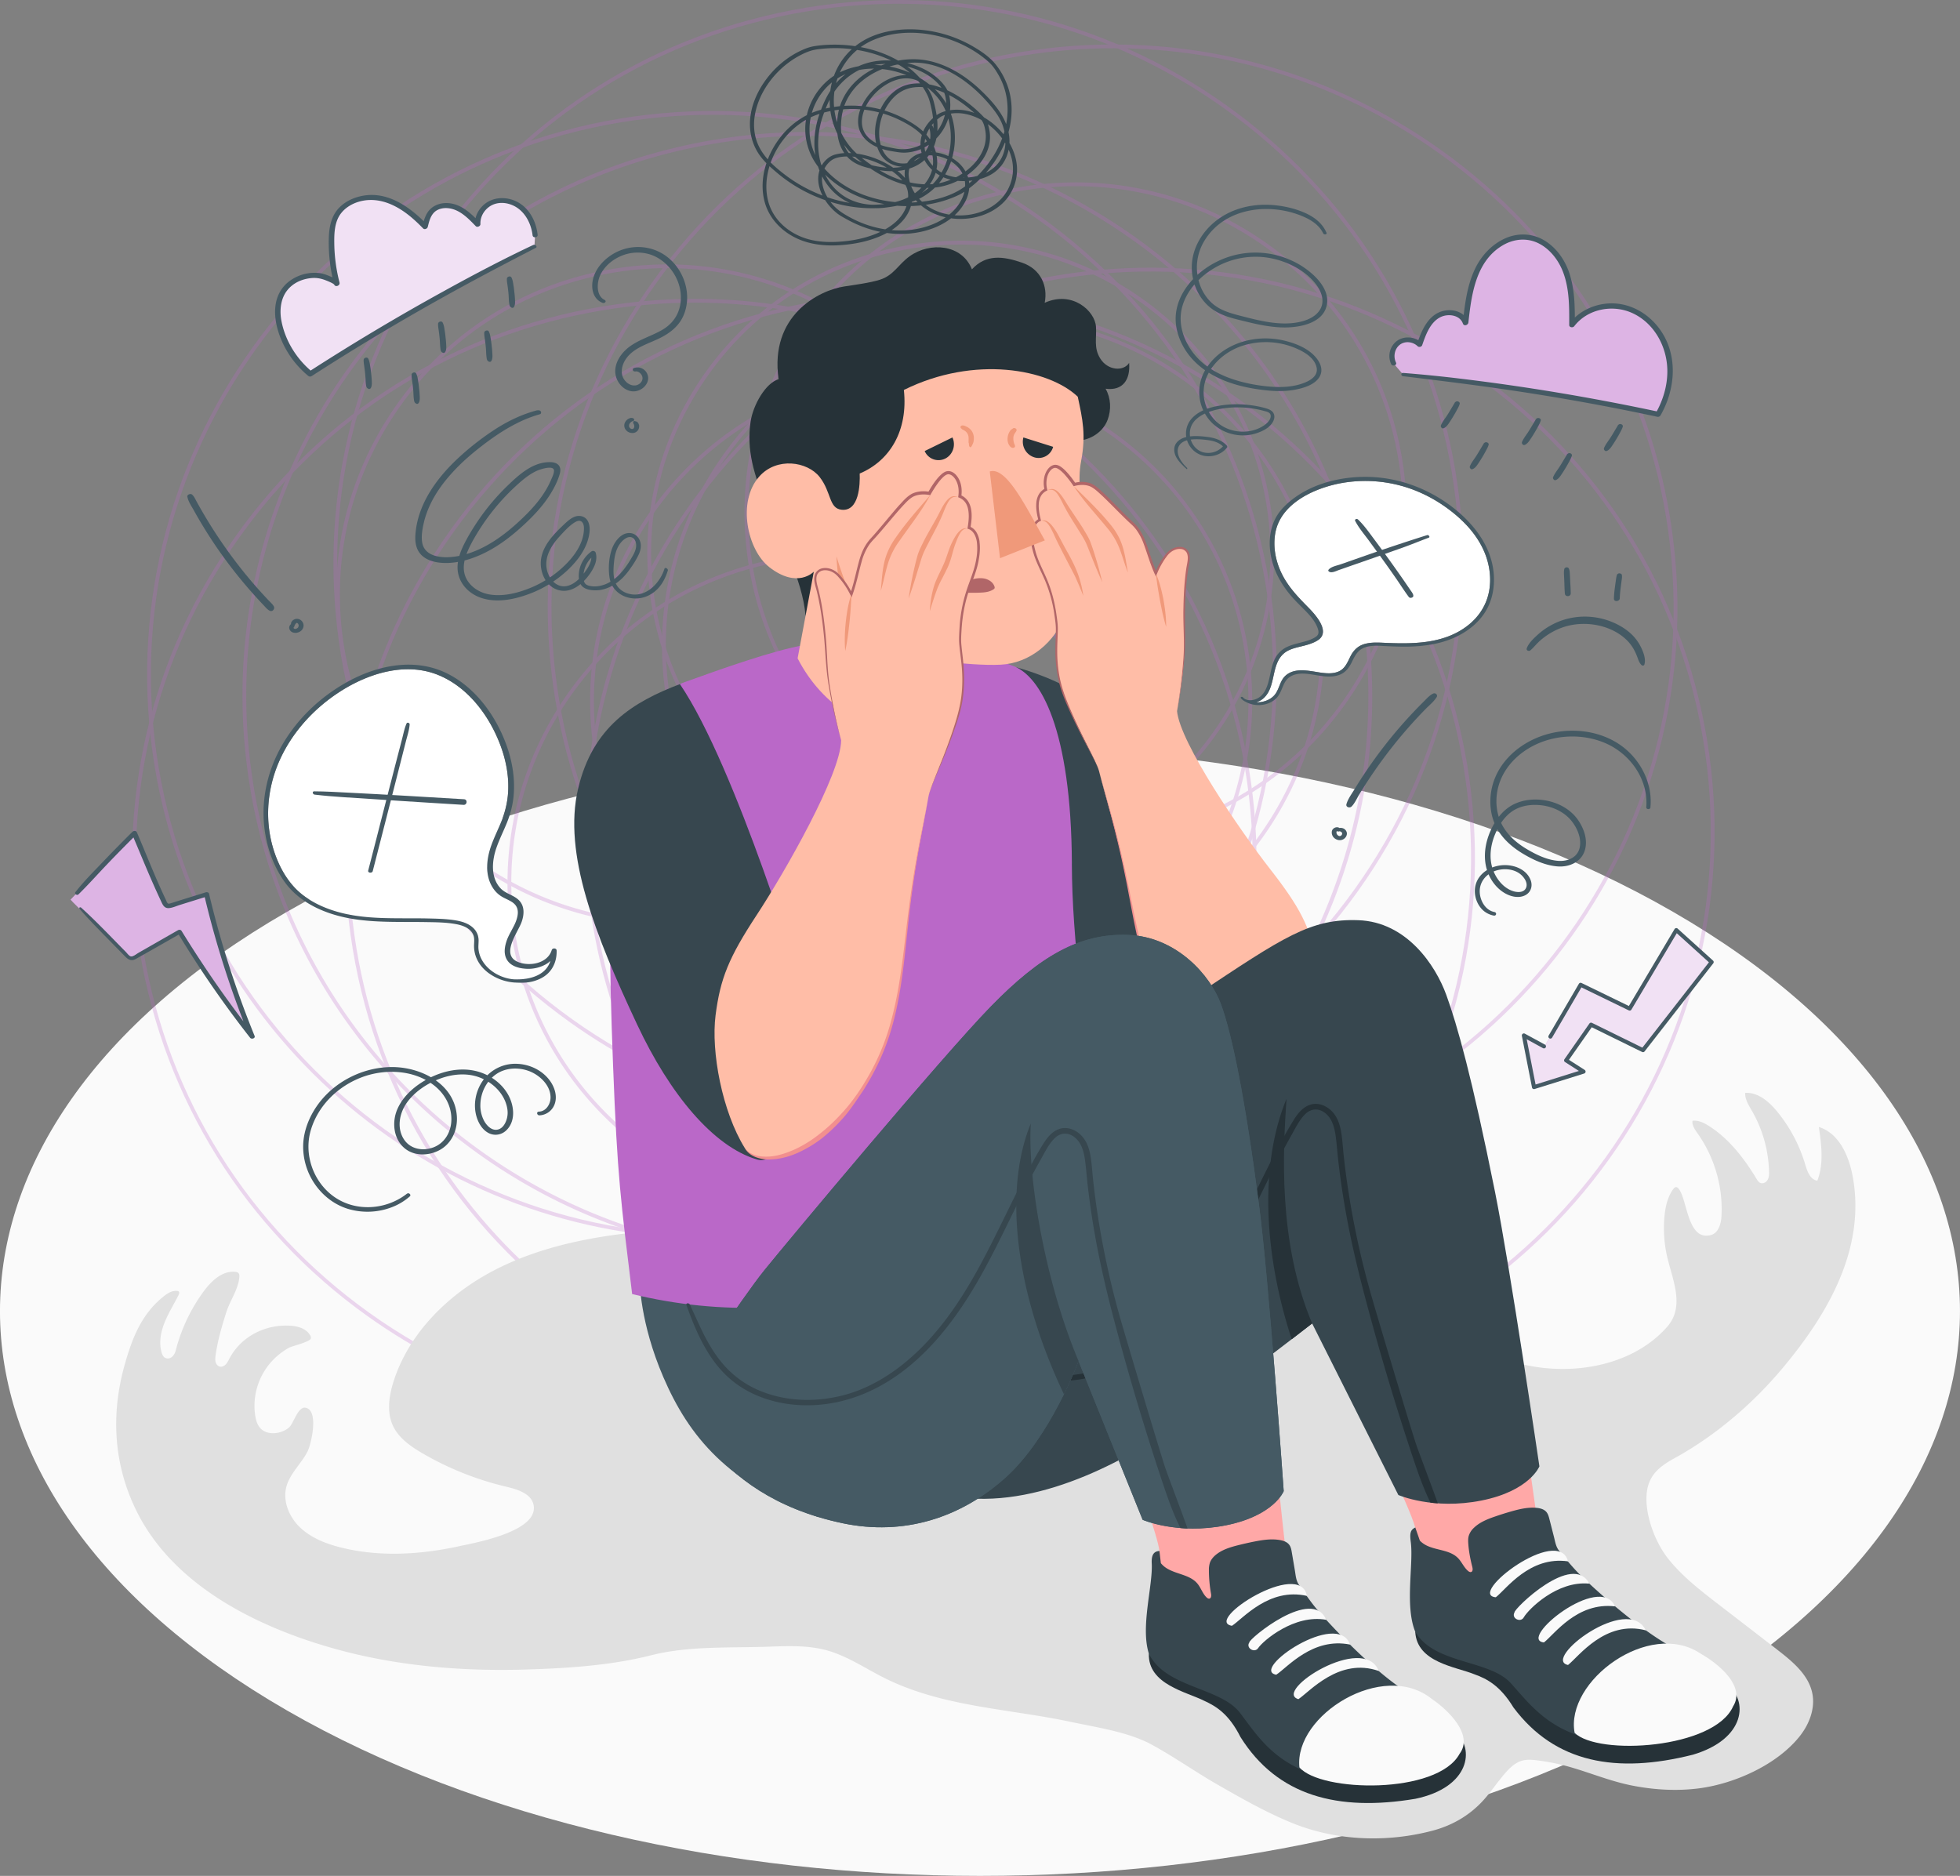 <svg xmlns="http://www.w3.org/2000/svg" width="140" height="134" fill="none" viewBox="0 0 140 134"><rect x="0" y="0" width="140" height="134" fill="#808080" stroke="none"/><g clip-path="url(#clip0_340_2393)"><path fill="#FAFAFA" d="M20.501 65.13c-27.337 15.755-27.337 41.298 0 57.055 27.338 15.754 71.66 15.754 98.995 0 27.337-15.754 27.337-41.297 0-57.054-27.337-15.755-71.66-15.755-98.995 0Z"/><g fill="#BA68C8" opacity=".25"><path d="M49.533 101.516c-8.297 0-16.377-2.574-23.276-7.497-8.734-6.233-14.51-15.474-16.268-26.016-1.757-10.542.716-21.15 6.96-29.868 6.244-8.72 15.5-14.485 26.061-16.24 10.561-1.751 21.188.714 29.923 6.947 8.734 6.233 14.51 15.471 16.267 26.016 1.758 10.542-.715 21.15-6.959 29.869-6.244 8.718-15.498 14.487-26.062 16.239-2.22.37-4.44.55-6.649.55h.003Zm.124-79.899c-2.192 0-4.398.181-6.603.548-10.492 1.74-19.686 7.469-25.887 16.13-6.201 8.658-8.657 19.195-6.913 29.668 1.743 10.47 7.482 19.648 16.158 25.838 8.677 6.19 19.232 8.641 29.724 6.901 10.49-1.74 19.683-7.469 25.884-16.13 6.201-8.661 8.657-19.198 6.91-29.668-1.743-10.47-7.482-19.648-16.158-25.838-6.853-4.888-14.878-7.446-23.118-7.446l.003-.003Z"/><path d="M64.936 101.513c-8.337 0-16.454-2.586-23.387-7.532C32.77 87.72 26.967 78.436 25.203 67.84c-1.763-10.594.718-21.254 6.994-30.015 6.273-8.762 15.573-14.556 26.188-16.317 10.613-1.763 21.291.717 30.069 6.982 8.777 6.261 14.582 15.545 16.345 26.138 1.764 10.594-.718 21.254-6.994 30.016-6.272 8.761-15.572 14.555-26.185 16.316-2.229.37-4.463.553-6.678.553h-.005Zm.124-80.286c-2.203 0-4.42.181-6.635.55-10.54 1.75-19.777 7.507-26.01 16.208-6.232 8.702-8.7 19.29-6.945 29.812 3.257 19.544 20.28 33.441 39.507 33.444 2.177 0 4.377-.178 6.594-.545 10.541-1.749 19.778-7.506 26.01-16.207 6.233-8.702 8.7-19.29 6.945-29.812-1.752-10.522-7.52-19.742-16.236-25.964-6.888-4.914-14.952-7.483-23.23-7.483v-.003Z"/><path d="M82.103 99.676c-19.36 0-36.496-13.992-39.773-33.67C38.682 44.1 53.566 23.314 75.509 19.673c10.612-1.76 21.291.716 30.068 6.98 8.778 6.263 14.582 15.546 16.346 26.143 3.647 21.904-11.236 42.69-33.18 46.331-2.228.37-4.448.55-6.64.55v-.002ZM42.597 65.962C46.22 87.72 66.9 102.477 88.697 98.86c21.797-3.619 36.58-24.261 32.956-46.02-1.752-10.521-7.52-19.742-16.237-25.963-8.716-6.222-19.323-8.682-29.864-6.933-21.797 3.618-36.58 24.261-32.955 46.02Z"/><path d="M50.834 88.483c-19.361 0-36.496-13.991-39.776-33.67C7.41 32.907 22.294 12.121 44.237 8.48c10.612-1.76 21.291.717 30.068 6.981 8.778 6.262 14.582 15.545 16.346 26.139 3.647 21.904-11.236 42.69-33.18 46.331-2.228.37-4.448.55-6.64.55h.003Zm-39.51-33.714c3.626 21.758 24.308 36.518 46.105 32.9 21.796-3.619 36.58-24.264 32.955-46.022-1.752-10.522-7.52-19.743-16.237-25.964C65.43 9.46 54.824 7 44.283 8.75c-21.797 3.616-36.58 24.261-32.958 46.02Z"/><path d="M57.644 89.982c-19.361 0-36.496-13.991-39.773-33.67C14.223 34.406 29.105 13.62 51.05 9.98c10.612-1.76 21.29.717 30.068 6.981 8.777 6.262 14.582 15.545 16.346 26.142 1.763 10.593-.718 21.253-6.994 30.015-6.273 8.762-15.573 14.556-26.186 16.316a40.56 40.56 0 0 1-6.64.55v-.002Zm-39.51-33.714C21.76 78.026 42.44 92.783 64.237 89.165c21.796-3.618 36.579-24.261 32.955-46.02-1.752-10.521-7.52-19.742-16.237-25.963C72.237 10.96 61.631 8.5 51.09 10.249 29.293 13.867 14.51 34.51 18.135 56.27Z"/><path d="M59.858 86.7c-4.885 0-9.644-1.517-13.705-4.416-5.144-3.67-8.545-9.111-9.579-15.321-1.034-6.21.422-12.458 4.099-17.59 3.676-5.134 9.127-8.53 15.345-9.561 12.859-2.133 25.066 6.574 27.203 19.41 1.033 6.21-.42 12.457-4.099 17.592-3.676 5.135-9.128 8.532-15.349 9.564a23.776 23.776 0 0 1-3.915.324V86.7Zm.05-46.943c-1.27 0-2.554.104-3.846.319-6.15 1.02-11.535 4.377-15.171 9.452-3.633 5.075-5.072 11.25-4.05 17.389 1.023 6.138 4.386 11.517 9.47 15.144 5.083 3.63 11.27 5.066 17.42 4.045 6.148-1.02 11.537-4.378 15.173-9.453 3.636-5.074 5.072-11.25 4.05-17.388-1.9-11.4-11.828-19.508-23.044-19.508h-.003Z"/><path d="M70.925 69.74c-11.348 0-21.392-8.199-23.313-19.733-1.034-6.21.422-12.457 4.098-17.59 3.677-5.134 9.128-8.529 15.35-9.561 12.86-2.136 25.061 6.574 27.198 19.41 1.034 6.21-.419 12.457-4.098 17.592-3.676 5.135-9.128 8.532-15.346 9.565a23.65 23.65 0 0 1-3.892.32l.003-.002Zm.026-46.939a23.4 23.4 0 0 0-3.846.319c-6.15 1.02-11.537 4.378-15.174 9.452-3.636 5.075-5.072 11.25-4.05 17.389 1.9 11.4 11.828 19.507 23.044 19.507 1.27 0 2.553-.103 3.846-.318 6.15-1.02 11.534-4.378 15.17-9.453 3.634-5.074 5.073-11.25 4.05-17.388C92.093 30.909 82.164 22.8 70.948 22.8h.003Z"/><path d="M65.787 73.686c-11.348 0-21.392-8.2-23.314-19.734-2.14-12.839 6.586-25.02 19.448-27.154 12.855-2.136 25.062 6.574 27.202 19.413 2.14 12.839-6.583 25.018-19.445 27.154a23.65 23.65 0 0 1-3.891.321ZM42.743 53.909c2.114 12.69 14.18 21.297 26.892 19.19 12.712-2.11 21.335-14.153 19.22-26.842-2.113-12.692-14.176-21.3-26.888-19.19-12.712 2.11-21.335 14.152-19.224 26.845v-.003Z"/><path d="M76.813 60.242c-11.348 0-21.389-8.2-23.31-19.734-1.035-6.21.419-12.457 4.098-17.592 3.676-5.135 9.128-8.532 15.349-9.564 6.218-1.032 12.476.421 17.62 4.091 5.145 3.67 8.545 9.111 9.579 15.321 1.034 6.21-.42 12.458-4.099 17.59-3.676 5.135-9.127 8.53-15.345 9.561a23.65 23.65 0 0 1-3.892.322v.005ZM53.77 40.465c2.113 12.69 14.18 21.297 26.892 19.19 6.149-1.021 11.534-4.379 15.17-9.453 3.634-5.075 5.072-11.25 4.05-17.389-1.023-6.138-4.386-11.517-9.47-15.146-5.083-3.63-11.27-5.064-17.42-4.046-6.148 1.02-11.537 4.378-15.173 9.453-3.636 5.074-5.072 11.25-4.05 17.388v.003Z"/><path d="M68.61 61.888c-10.742 0-20.249-7.761-22.067-18.682-.98-5.877.4-11.792 3.88-16.655 3.482-4.862 8.64-8.076 14.53-9.054 12.176-2.021 23.73 6.222 25.755 18.378 2.025 12.153-6.235 23.685-18.41 25.706a22.37 22.37 0 0 1-3.685.304l-.003.003Zm-21.8-18.725c2 12.007 13.41 20.15 25.439 18.154 12.029-1.995 20.188-13.389 18.19-25.393-2-12.007-13.414-20.15-25.442-18.154-5.816.966-10.914 4.143-14.352 8.945-3.438 4.802-4.8 10.645-3.832 16.45l-.003-.002Z"/><path d="M47.643 66.094c-11.348 0-21.389-8.2-23.31-19.734-1.034-6.21.422-12.457 4.099-17.59 3.676-5.134 9.127-8.529 15.348-9.561 12.862-2.136 25.066 6.574 27.202 19.41 1.034 6.21-.422 12.457-4.098 17.592-3.676 5.135-9.128 8.53-15.349 9.564a23.65 23.65 0 0 1-3.892.322v-.003Zm.026-46.937a23.4 23.4 0 0 0-3.846.319c-6.149 1.02-11.537 4.378-15.173 9.452-3.636 5.075-5.072 11.25-4.05 17.389 1.899 11.4 11.828 19.504 23.043 19.507 1.27 0 2.554-.103 3.846-.318 6.15-1.02 11.538-4.378 15.174-9.453 3.636-5.074 5.072-11.25 4.05-17.388-1.899-11.4-11.828-19.508-23.044-19.508Z"/><path d="M64.103 80.558c-8.337 0-16.457-2.586-23.387-7.532-8.778-6.261-14.582-15.545-16.346-26.138-1.763-10.594.718-21.254 6.994-30.016C37.637 8.111 46.937 2.314 57.549.553c10.613-1.763 21.292.717 30.069 6.981 8.777 6.262 14.582 15.549 16.345 26.142 1.764 10.594-.718 21.254-6.993 30.015-6.273 8.762-15.573 14.556-26.189 16.317-2.229.37-4.463.553-6.68.553l.002-.003ZM64.227.27c-2.203 0-4.42.181-6.635.55C47.05 2.57 37.812 8.327 31.58 17.028c-6.232 8.702-8.7 19.29-6.945 29.815 1.753 10.522 7.52 19.742 16.237 25.964 8.717 6.221 19.323 8.681 29.867 6.932 10.541-1.749 19.778-7.506 26.01-16.207 6.233-8.702 8.7-19.29 6.945-29.812-1.752-10.522-7.52-19.745-16.236-25.967C80.575 2.838 72.51.272 64.23.272L64.227.27Z"/><path d="M79.41 83.738c-8.339 0-16.455-2.587-23.389-7.535-8.777-6.262-14.582-15.548-16.345-26.142-1.764-10.593.718-21.253 6.994-30.015C52.942 11.285 62.242 5.49 72.855 3.73c10.612-1.76 21.291.717 30.068 6.981 8.778 6.262 14.582 15.545 16.346 26.139 3.647 21.904-11.236 42.69-33.18 46.331-2.228.37-4.463.554-6.677.554l-.003.003Zm.123-80.29c-2.203 0-4.42.181-6.635.551-10.54 1.75-19.778 7.506-26.01 16.208-6.233 8.701-8.7 19.29-6.945 29.811 1.752 10.522 7.52 19.746 16.236 25.964 8.717 6.222 19.324 8.684 29.865 6.933 21.797-3.618 36.58-24.264 32.955-46.022-1.752-10.522-7.519-19.742-16.236-25.964-6.888-4.914-14.95-7.483-23.23-7.483v.003Z"/></g><path fill="#E0E0E0" d="M126.926 117.824c-1.387-1.069-2.772-2.139-4.159-3.205-1.287-.992-2.585-1.996-3.596-3.257-.87-1.084-1.522-2.764-1.565-4.14-.017-.536.052-1.087.304-1.563.497-.937 1.436-1.327 2.304-1.84a26.054 26.054 0 0 0 2.631-1.781 28.68 28.68 0 0 0 4.552-4.392c3.2-3.842 5.879-8.478 4.94-13.604-.253-1.374-.919-3.071-2.418-3.538.184 1.281.362 2.626-.109 3.836-.509-.075-.718-.663-.862-1.147a10.832 10.832 0 0 0-2.002-3.784c-.577-.709-1.367-1.394-2.292-1.342-.017.467.256.889.491 1.296a9.154 9.154 0 0 1 1.215 4.32c.006.2 0 .413-.097.59-.098.179-.322.305-.515.23-.135-.051-.215-.18-.287-.304-.882-1.453-1.95-2.85-3.398-3.77-.353-.224-.758-.424-1.171-.367-.043.33.175.63.367.903a9.407 9.407 0 0 1 1.706 5.87c-.028.564-.209 1.246-.767 1.39-1.668.435-1.663-2.495-2.28-3.292-.052-.069-.124-.14-.213-.132-.077.006-.135.072-.181.132-.416.565-.568 1.273-.634 1.967a9.156 9.156 0 0 0 .204 2.919c.385 1.628 1.263 3.512-.009 4.957-3.412 3.876-10.4 3.842-14.375.863-2.013-1.508-2.74-4.123-3.171-6.571-.132-.746-.253-1.514-.661-2.156-.387-.611-.999-1.05-1.628-1.42-3.191-1.88-7.031-2.35-10.748-2.554-8.082-.445-16.302.103-24.2 1.86-3.579.798-7.379.984-11.024 1.675-2.978.562-5.882 1.293-8.877 1.671-3.148.399-6.296 1.136-9.117 2.604-3.285 1.708-6.106 4.507-7.191 7.993-.317 1.02-.474 2.159-.015 3.125.414.866 1.255 1.454 2.094 1.944a21.837 21.837 0 0 0 5.948 2.38c.712.169 1.79.447 1.985 1.275.457 1.933-4.222 2.747-5.305 2.985-2.743.596-5.618.78-8.37.112-1.085-.264-2.17-.677-2.978-1.434-.807-.759-1.287-1.924-.982-2.979.267-.923 1.06-1.605 1.496-2.465.267-.525.833-2.965-.15-3.128-.542-.089-.846 1.144-1.185 1.425-.59.484-1.583.579-2.068 0-.204-.244-.287-.562-.336-.875a4.736 4.736 0 0 1 .77-3.34 4.853 4.853 0 0 1 1.62-1.48c.284-.16 1.57-.424 1.59-.702a.373.373 0 0 0-.066-.218c-.261-.441-.824-.625-1.344-.662-1.844-.135-3.584.763-4.423 2.366-.072.137-.14.283-.25.395-.109.112-.275.19-.428.152-.152-.037-.258-.18-.298-.33-.038-.149-.02-.306 0-.458.146-1.061.448-2.096.775-3.117.27-.84.847-1.594.922-2.491.009-.098.006-.207-.06-.278-.06-.066-.155-.086-.244-.095-.922-.083-1.695.657-2.238 1.393a12.235 12.235 0 0 0-2.005 4.246c-.074.296-.359.674-.732.517-.15-.064-.224-.227-.27-.382-.207-.705-.063-1.468.21-2.15.273-.682.672-1.31 1-1.967.04-.077.074-.18.014-.244-.032-.034-.084-.045-.13-.048-.359-.035-.686.18-.965.404-1.582 1.264-2.246 3.005-2.774 4.888-.985 3.512-.796 7.082.836 10.402 2.642 5.378 8.688 8.363 14.323 9.911 4.084 1.121 8.352 1.523 12.583 1.46.276-.003.548-.009.824-.018 2.987-.083 6.13-.281 9.036-1.017 2.723-.691 5.698-.516 8.516-.62 1.344-.048 2.714-.094 4.015.258 1.428.39 2.68 1.236 3.998 1.91 4.205 2.153 8.947 2.245 13.482 3.214 1.827.39 4.093.717 5.747 1.617 1.577.857 3.12 1.949 4.699 2.855 1.772 1.012 3.553 2.033 5.451 2.79 3.12 1.244 6.718 1.359 9.952.493 1.474-.396 2.763-1.178 3.754-2.345.48-.568.902-1.184 1.388-1.746.336-.387.726-.763 1.22-.9.351-.098.724-.066 1.086-.02.807.1 1.605.263 2.387.49 1.502.436 2.926 1.035 4.477 1.327 1.554.296 3.157.384 4.728.175 2.542-.341 5.549-1.697 7.154-3.724.69-.872 1.118-2.007.888-3.085-.279-1.322-1.433-2.268-2.516-3.102l-.003-.006Z"/><path fill="#455A64" d="M58.471 108.374c-6.477-2.371-9.26-5.754-11.086-9.994-1.69-3.922-1.69-6.878-1.69-6.878s5.96 1.02 12.047.387c6.086-.631 8.217-1.027 8.217-1.027l-7.488 17.512Z"/><path fill="#37474F" d="M72.582 47.662c5.44 1.534 8.461 4.59 13.074 9.82 5.015 5.682 6.85 8.127 6.85 8.127l-1.295 13.045c-4.018.729-8.217-3.234-15.016-11.221l-3.613-19.769v-.002Z"/><path fill="#BA68C8" d="M76.563 61.685c-.046-9.588-2.243-13.435-4.214-14.12 0 0-7.07-2.807-14.9-1.483-2.212.376-5.914 1.697-8.686 2.695-1.749.631-4.199 5.396-4.8 11.09-.487 4.625-.464 8.492-.174 16.202.307 8.079.566 9.788 1.364 16.368 12.603 3.079 26.656-.984 33.547-12.816-.747-2.394-1.17-4.756-1.523-8.458-.396-4.171-.603-6.563-.617-9.478h.003Z"/><path fill="#263238" d="M57.54 43.986c-.218-2.609-1.812-5.51-2.774-7.853-.93-2.256-1.45-3.99-1.152-6.012.178-1.198 1.077-2.766 2-3.033-.656-4.564 2.886-6.356 4.71-6.629.698-.106 1.852-.26 2.53-.479 1.005-.323 1.292-1.083 2.131-1.682 1.445-1.03 3.72-.863 4.438.94.996-1.084 2.211-.95 3.587-.473 1.312.453 1.852 1.643 1.611 2.864 1.97-.892 3.582.58 3.662 1.7.058.826-.175 1.497.299 2.27.531.872 1.669.956 2.07.322.095 1.173-.43 2.016-1.683 1.846.38.663.423 1.494.141 2.237-.385 1.003-1.473 1.522-2.312 1.47-.186.623-.264 1.202-.71 1.715-.427.493-.97.972-1.59 1.207-1.98.743-4.108.86-6.193 1.11-.824.097-1.648.197-2.476.298-.143.017-.881 0-.979.117l-7.304 8.068-.006-.003Z"/><path fill="#FFBDA7" d="M54.932 40.5c2.031 1.591 3.197.338 3.197.338l-1.157 6.19c3.688 7.162 12.752 6.179 11.08 3.12l.357-2.79s1.852.19 3.076.123c2.045-.106 3.886-1.557 4.65-3.693.795-2.23 1.28-5.949 1.016-8.727-.066-.71-.063-1.428.072-2.127.353-1.86.11-2.98-.241-4.596-2.07-1.976-7.379-2.985-12.42-.482.311 2.896-.99 5.058-3.156 5.97.032.776-.037 2.729-1.3 2.585-.911-.103-.71-1.25-1.56-2.336-.868-1.11-3.06-1.448-4.314-.037-1.594 1.792-.853 5.24.703 6.462h-.003Z"/><path fill="#B16668" d="M68.911 42.34c.417.006.828.012 1.244-.014.287-.017.583-.072.819-.235a.19.19 0 0 0 .066-.069c.017-.04.008-.086-.006-.126-.118-.355-.506-.565-.88-.59-.421-.03-.912.091-1.234.36-.115.095-.592.488-.356.631a.38.38 0 0 0 .195.04c.049 0 .1 0 .152.003Z"/><path fill="#F0997A" d="M68.409 47.358c-3.174-.648-5.578-1.204-7.052-3.664-.924-1.543-1.608-3.957-1.608-3.957s.086 2.862.97 4.868c.681 1.549 2.557 2.948 7.546 3.808l.144-1.058v.003Z"/><path fill="#263238" d="M68.578 34.938a.92.92 0 0 1-.953.889c-.5-.029-.882-.47-.856-.986a.92.92 0 0 1 .953-.89c.5.03.882.471.856.987ZM66.048 32.22l1.984-.972c.259.568.023 1.247-.525 1.514a1.076 1.076 0 0 1-1.46-.545v.003ZM73.1 31.248l2.124.67a1.07 1.07 0 0 1-1.36.746 1.17 1.17 0 0 1-.765-1.416ZM76.44 35.196a.92.92 0 0 1-.954.889c-.5-.029-.882-.47-.853-.986a.92.92 0 0 1 .953-.89c.5.03.882.47.856.987h-.003Z"/><path fill="#37474F" d="M48.565 48.866c-3.357 1.288-6.232 3.034-7.275 7.489-1.08 4.613 1.2 10.39 4.213 16.815 2.361 5.035 5.469 8.736 8.56 9.653 3.09.918 3.357-11.96 3.357-11.96s-4.822-16.07-8.855-21.997Z"/><path fill="#FFBDA7" d="M60.08 52.894c-.018 2.394-4.016 9.401-6.023 12.457-2.008 3.057-2.608 4.55-2.944 7.165-.336 2.615.474 6.895 2.085 9.49.896 1.442 4.727.903 7.84-3.389 3.114-4.292 3.27-8.223 3.872-13.297.469-3.957 1.049-6.296 1.402-8.378.14-.825 1.27-2.993 2.088-5.668.819-2.678.138-4.61.181-5.72.029-.74.083-1.995.534-3.334.224-.668.529-1.368.667-2.021.359-1.692-.118-2.351-.558-2.503.216-1.19.026-1.958-.657-2.242.17-1.064-.491-1.898-1.011-1.646-.52.252-1.163 1.437-1.163 1.437s-.696-.155-1.267.163c-.572.318-1.93 2.147-2.85 3.122-.916.975-.873 2.256-1.456 3.922 0 0-.341-.75-.979-1.405-.638-.653-1.913-.55-1.54.749.374 1.298.627 3.105.75 5.476.124 2.374 1.034 5.622 1.034 5.622"/><path fill="#B16668" d="M69.968 38.682a1.79 1.79 0 0 0-.204-.628 1.002 1.002 0 0 0-.436-.416c.066-.398.109-.808.043-1.22a1.564 1.564 0 0 0-.236-.632 1.21 1.21 0 0 0-.462-.395c.04-.333.017-.677-.106-.998a1.436 1.436 0 0 0-.29-.476c-.13-.138-.308-.26-.529-.267-.23 0-.4.14-.531.256-.135.123-.253.26-.362.398-.198.258-.37.53-.532.814-.402-.057-.81-.026-1.183.152-.399.221-.649.545-.933.843-.543.614-1.049 1.25-1.58 1.864-.132.155-.267.304-.402.453a3.207 3.207 0 0 0-.382.496c-.224.355-.368.75-.48 1.147-.2.728-.341 1.456-.571 2.158a6.048 6.048 0 0 0-.41-.662 6.492 6.492 0 0 0-.308-.387 2.204 2.204 0 0 0-.362-.35c-.279-.195-.632-.31-.982-.235a.707.707 0 0 0-.443.293c-.109.152-.126.338-.126.507.02.35.146.648.212.964.075.312.138.63.196.949.115.636.198 1.278.264 1.92.14 1.285.146 2.59.385 3.87.218 1.28.514 2.544.861 3.794a37.444 37.444 0 0 1-.795-3.805c-.218-1.278-.187-2.577-.328-3.87a27.538 27.538 0 0 0-.252-1.933c-.055-.32-.118-.639-.193-.957-.066-.318-.19-.634-.2-.932 0-.149.02-.304.103-.418a.564.564 0 0 1 .35-.227c.29-.063.612.037.853.212.12.086.23.204.333.327a5.54 5.54 0 0 1 .787 1.196l.09.189.068-.195c.279-.771.431-1.583.65-2.357a4.07 4.07 0 0 1 .465-1.095c.103-.17.227-.318.364-.465.141-.149.276-.3.411-.455.537-.614 1.048-1.25 1.588-1.852.273-.29.546-.617.868-.786.336-.16.752-.183 1.12-.115l.086.017.04-.074c.167-.292.354-.582.555-.852.103-.132.212-.26.33-.37.12-.108.25-.2.373-.2.27.011.503.307.615.596.118.301.14.64.092.964l-.012.083.078.031c.178.075.333.195.442.353.11.158.172.35.204.547.066.399.023.818-.046 1.228l-.014.083.08.028c.353.127.537.534.592.924a4.07 4.07 0 0 1-.043 1.221c-.13.817-.489 1.58-.741 2.385a10.472 10.472 0 0 0-.451 2.486c-.023.419-.06.843-.017 1.267.04.422.1.835.143 1.25.092.829.1 1.666-.008 2.492-.11.826-.354 1.625-.618 2.42a42.874 42.874 0 0 1-.876 2.353l-.465 1.167c-.15.39-.308.783-.39 1.193.088-.41.255-.797.41-1.184l.485-1.158c.325-.772.635-1.551.916-2.343.28-.788.546-1.594.658-2.431.115-.837.112-1.686.026-2.523-.04-.419-.098-.834-.135-1.247-.04-.41 0-.826.023-1.242.063-.828.204-1.654.46-2.445.252-.789.623-1.557.76-2.406.075-.418.11-.848.052-1.278l.003-.009Z"/><path fill="#F28F8F" d="M53.195 82.003c.2.27.497.445.807.533.316.084.643.098.968.078.652-.049 1.275-.275 1.87-.542a8.678 8.678 0 0 0 1.665-1.044 11.655 11.655 0 0 0 1.46-1.333c.919-.952 1.662-2.073 2.294-3.24a16.45 16.45 0 0 0 1.44-3.71c.683-2.577.875-5.26 1.226-7.907.17-1.327.376-2.649.62-3.962.241-1.316.528-2.62.761-3.936-.218 1.318-.491 2.629-.718 3.945a76.705 76.705 0 0 0-.586 3.965c-.324 2.649-.477 5.332-1.137 7.941a16.839 16.839 0 0 1-1.922 4.64l-.261.432-.284.419c-.38.553-.753 1.12-1.21 1.62-.45.504-.939.977-1.47 1.404a8.597 8.597 0 0 1-1.752 1.05c-.623.278-1.301.456-1.99.467a2.604 2.604 0 0 1-1.014-.172c-.32-.129-.612-.347-.767-.648Z"/><path fill="#F0997A" d="M62.911 42.211c.07-.66.09-1.319.239-1.978.135-.662.448-1.299.838-1.84.753-1.084 1.589-2.022 2.459-3.025-.632 1.167-1.419 2.141-2.171 3.228a5.468 5.468 0 0 0-.865 1.706c-.187.616-.301 1.276-.5 1.91ZM68.449 35.508c-.175-.031-.362-.026-.491.08-.132.101-.221.256-.302.408-.163.306-.273.645-.425.974-.29.66-.577 1.15-.899 1.787-.16.315-.333.636-.448.946-.115.327-.21.676-.319 1.015a41.397 41.397 0 0 1-.666 2.044c.106-.711.235-1.416.396-2.113.078-.353.164-.694.267-1.05.124-.363.293-.676.451-1 .33-.636.63-1.118.965-1.743.167-.31.313-.642.526-.946.11-.146.227-.301.4-.396.172-.106.381-.069.542 0l.003-.006ZM69.104 37.745a.577.577 0 0 0-.37.152c-.096.091-.167.209-.23.332-.127.244-.222.508-.317.771-.172.534-.26 1.024-.502 1.543-.124.258-.253.513-.382.765a7.438 7.438 0 0 0-.356.752c-.198.518-.365 1.06-.537 1.605.037-.57.115-1.138.275-1.694.164-.57.454-1.064.678-1.577.244-.508.336-.97.569-1.494.118-.26.253-.519.425-.76.089-.117.19-.23.319-.315a.559.559 0 0 1 .428-.08ZM60.815 42.45a27.983 27.983 0 0 1-.14 2.032c-.073.674-.153 1.347-.3 2.018-.063-.685-.031-1.367.035-2.047.075-.676.18-1.356.405-2.007v.003Z"/><path fill="#FFBDA7" d="M84.073 50.787c.204 2.26 4.518 8.567 6.652 11.296 2.134 2.732 2.818 4.094 3.338 6.537.52 2.443.089 6.545-1.232 9.12-.733 1.43-4.395 1.219-7.666-2.592-3.274-3.813-3.725-7.511-4.687-12.256-.75-3.699-1.48-5.866-1.974-7.805-.195-.768-1.43-2.726-2.412-5.192-.983-2.465-.489-4.343-.615-5.387-.083-.697-.233-1.878-.764-3.108-.264-.613-.603-1.25-.784-1.858-.468-1.568-.069-2.227.333-2.408-.296-1.11-.175-1.846.448-2.167-.241-.99.316-1.83.828-1.632.51.198 1.212 1.267 1.212 1.267s.643-.2 1.209.058c.566.258 1.99 1.878 2.932 2.73.942.85 1 2.06 1.68 3.592 0 0 .265-.737.816-1.402.552-.666 1.764-.668 1.51.587-.25 1.256-.35 2.98-.28 5.23.068 2.25-.54 5.39-.54 5.39"/><path fill="#B16668" d="M73.633 38.132c.015-.207.052-.413.144-.61a.972.972 0 0 1 .379-.428c-.095-.37-.164-.754-.135-1.15a1.46 1.46 0 0 1 .172-.613c.095-.17.242-.31.405-.41a1.965 1.965 0 0 1 .023-.95c.05-.166.124-.329.236-.472.112-.14.27-.27.48-.296.218-.014.387.1.52.201.137.106.258.227.37.35.21.23.39.473.566.728a1.945 1.945 0 0 1 1.128.052c.394.177.655.464.945.725.56.536 1.089 1.098 1.637 1.637.138.135.276.267.417.396.144.134.284.278.4.438.238.319.404.683.54 1.047.243.67.436 1.347.706 1.995.1-.226.21-.447.336-.656a3.99 3.99 0 0 1 .261-.387c.092-.123.19-.25.316-.359.247-.206.574-.34.91-.298a.67.67 0 0 1 .44.241c.115.135.146.31.16.47.01.333-.088.622-.126.926-.049.301-.083.605-.112.91a24.4 24.4 0 0 0-.1 1.834c-.035 1.224.063 2.457-.063 3.684a35.374 35.374 0 0 1-.52 3.647c.21-1.21.37-2.428.454-3.652.106-1.225-.023-2.449.008-3.682.012-.616.035-1.23.09-1.843.028-.307.06-.614.105-.918.038-.306.13-.61.118-.897-.014-.14-.04-.287-.132-.387a.517.517 0 0 0-.347-.187c-.279-.037-.575.084-.79.267-.11.092-.201.21-.29.333-.09.12-.173.246-.25.378a5.177 5.177 0 0 0-.4.812l-.068.183-.08-.178c-.323-.708-.53-1.46-.796-2.173a4.029 4.029 0 0 0-.523-.998 2.852 2.852 0 0 0-.38-.41 18.453 18.453 0 0 1-.421-.398c-.555-.54-1.086-1.098-1.643-1.626-.279-.252-.563-.542-.882-.674-.33-.126-.724-.114-1.069-.023l-.08.023-.046-.066a7.227 7.227 0 0 0-.591-.762 2.792 2.792 0 0 0-.342-.324c-.124-.095-.25-.17-.368-.16-.256.03-.45.326-.534.61a1.804 1.804 0 0 0-.015.917l.018.078-.07.037a.944.944 0 0 0-.39.367 1.29 1.29 0 0 0-.152.533c-.032.382.043.774.138 1.156l.02.077-.072.032c-.322.146-.465.544-.485.917-.02.382.037.771.138 1.15.183.76.583 1.453.884 2.193.305.743.5 1.523.62 2.311.055.393.124.791.113 1.196-.006.4-.032.794-.038 1.19-.02.788.035 1.58.201 2.35.167.772.46 1.508.773 2.237.313.728.655 1.445 1.008 2.156l.529 1.066c.169.359.353.714.46 1.095-.116-.38-.302-.734-.48-1.086l-.55-1.058a43.272 43.272 0 0 1-1.047-2.139c-.325-.723-.638-1.462-.808-2.245a9.89 9.89 0 0 1-.218-2.38c.006-.398.029-.794.032-1.19.005-.39-.064-.78-.118-1.172a9.838 9.838 0 0 0-.623-2.273c-.299-.726-.71-1.423-.908-2.211a3.927 3.927 0 0 1-.15-1.204h.012Z"/><path fill="#F28F8F" d="M92.83 77.743c-.169.272-.433.456-.72.565-.29.103-.6.143-.908.146-.62.006-1.226-.16-1.81-.367a8.207 8.207 0 0 1-1.65-.857 10.734 10.734 0 0 1-1.48-1.147c-.942-.829-1.732-1.83-2.418-2.882a15.707 15.707 0 0 1-1.649-3.391c-.844-2.383-1.235-4.9-1.772-7.372a70.441 70.441 0 0 0-.893-3.692c-.33-1.224-.701-2.434-1.026-3.659.31 1.227.667 2.443.983 3.67.316 1.224.609 2.457.858 3.699.512 2.477.865 5 1.69 7.411a15.96 15.96 0 0 0 2.176 4.232l.282.387.299.373c.399.493.798.997 1.266 1.436.463.442.962.852 1.496 1.213a8.42 8.42 0 0 0 1.735.857c.61.215 1.264.33 1.916.287.325-.023.652-.095.945-.241.293-.146.551-.376.675-.671l.006.003Z"/><path fill="#F0997A" d="M80.57 40.919c-.115-.617-.187-1.239-.377-1.85-.178-.613-.522-1.19-.936-1.671-.793-.966-1.657-1.784-2.556-2.667.689 1.053 1.505 1.913 2.3 2.879.405.464.727.972.951 1.542.224.568.382 1.182.62 1.764l-.002.003ZM74.831 35.018c.164-.043.342-.054.471.038.132.086.23.223.316.361.178.275.307.588.477.889.324.602.623 1.04.976 1.617.175.284.365.573.497.857.135.298.25.622.38.932.246.63.508 1.256.786 1.878a25.425 25.425 0 0 0-.54-1.964 15 15 0 0 0-.333-.972c-.146-.336-.33-.617-.502-.909-.362-.576-.672-1.006-1.037-1.574-.181-.278-.345-.582-.569-.854-.115-.132-.238-.267-.408-.342-.172-.086-.365-.034-.511.04l-.003.003ZM74.374 37.191a.558.558 0 0 1 .362.115c.098.08.172.187.241.295.138.221.25.462.36.703.203.49 1.292 2.543 1.41 2.78.227.477.428.976.632 1.474a7.493 7.493 0 0 0-.391-1.576c-.198-.528-.434-.978-.686-1.445-.27-.462-.472-.87-.73-1.348a4.124 4.124 0 0 0-.46-.682 1.293 1.293 0 0 0-.324-.273.53.53 0 0 0-.41-.04l-.004-.003ZM82.566 40.981c.069.648.175 1.276.29 1.91.12.63.247 1.261.44 1.884.005-.651-.078-1.294-.19-1.93-.124-.634-.276-1.264-.537-1.864h-.003ZM74.63 38.602l-3.2 1.273-.732-6.196c1.186-.373 2.582 2.517 3.935 4.923h-.003ZM69.04 30.48a.71.71 0 0 0-.246-.09c-.07-.005-.164.012-.184.087a.13.13 0 0 0 .017.097c.009.014.083.08.092.063-.037.012-.029.023.02.037a.265.265 0 0 0 .04.02c.026.015.052.026.078.044a.763.763 0 0 1 .126.088c.08.07.132.152.167.25.031.089.04.192.037.292 0 .052-.003.104-.003.155v.069c0 .032.009.057.023.08 0 .066.003.13.023.192.017.052.084.118.132.06a.432.432 0 0 0 .064-.097c.04-.083.083-.163.106-.252.023-.098.031-.198.029-.298a.918.918 0 0 0-.144-.482.965.965 0 0 0-.376-.318v.003Zm3.344.75c.006-.02.008-.042.011-.062.012-.043.026-.086.043-.13v-.002c.006-.009.009-.018.015-.026.008-.017.02-.035.031-.052.04-.06.09-.12.118-.186.058-.135-.112-.226-.224-.186l-.178.126-.017.02c-.009.008-.015.017-.023.029-.015.02-.026.037-.04.06a1.076 1.076 0 0 0-.15.47.937.937 0 0 0 .029.321c.02.077.057.146.1.21l.044.06a.3.3 0 0 0 .132.097c.086.034.247 0 .224-.123-.006-.038-.006-.063-.023-.095 0 0-.02-.034-.015-.029-.005-.011-.028-.054-.031-.077-.009-.04-.023-.097-.032-.143l-.008-.04v-.003c0-.023-.006-.043-.006-.066 0-.046-.003-.092 0-.138v-.034Z"/><path fill="#FFA8A7" d="M93.554 115.026c-.689-.826-1.499-2.514-1.723-4.321-.287-2.31-.79-7.577-1.356-12.655-.565-5.077-1.59-16.548-2.826-22.982-.629-3.271-2.042-6.798-4.343-6.844-1.754-.034-6.648 1.15-8.45 7.578-1.8 6.428-1.458 10.026 0 15.172.911 3.211 6.457 14.966 7.204 17.154.747 2.187.752 2.658.752 2.658v4.378l10.745-.141-.003.003Z"/><path fill="#263238" d="M82.06 118.12c-.069 2.21 2.683 2.726 3.97 3.38.835.381 1.749.935 2.576 2.583 2.64 4.209 6.953 5.336 12.494 4.41 3.891-.812 4.279-3.584 2.832-4.803-.842-.269-21.869-5.57-21.869-5.57h-.003Z"/><path fill="#37474F" d="M82.813 110.788c-.374.032-.58.241-.546.895.086 1.597-.813 4.513-.207 6.436 1.175 2.452 5.107 2.403 6.506 4.229 1.398 1.827 2.708 4.117 7.12 4.863 4.411.745 7.7-.737 8.475-2.007.776-1.267 0-2.423-2.852-3.859-3.03-1.525-7.091-6.204-7.091-6.207-.529-.608-.982-1.27-1.439-1.933-.212-.312-.227-.662-.29-1.035l-.216-1.273c-.031-.192-.068-.395-.186-.55-.15-.198-.402-.287-.646-.333-.606-.112-1.23-.017-1.833.101-.396.077-.793.169-1.183.266-.557.141-1.123.313-1.568.674-.19.155-.356.347-.437.579a1.681 1.681 0 0 0-.069.522 9.552 9.552 0 0 0 .152 1.692c.023.131.018.309-.112.344-.077.02-.155-.035-.212-.089-.282-.273-.397-.677-.646-.978-.425-.513-1.132-.631-1.72-.866-.27-.109-.613-.255-.894-.596l-.103-.877-.003.002Z"/><path fill="#FAFAFA" d="M92.814 126.245c-.382-3.733 5.974-7.681 9.446-4.894 1.229.831 3.004 2.592 1.993 3.933-1.579 2.916-9.914 2.75-11.44.961ZM87.997 116.135c.793-.516 2.642-2.749 5.35-2.136-.462-2.672-7.432 1.795-5.35 2.136ZM94.73 115.708c-.983-2.388-5.535 1.365-5.492 1.617-.273.402.385.789.637.393.35-.516 2.582-2.431 4.854-2.01ZM98.483 119.363c-1.074-2.746-7.605 1.466-5.741 2.013.807-.533 2.912-3.002 5.741-2.013ZM91.16 119.63c.789-.51 2.593-2.695 5.272-2.153-.87-2.523-7.191 1.806-5.273 2.153Z"/><path fill="#FFA8A7" d="M101.085 109.117c-.405-1.597-3.757-8.271-5.247-11.293-1.833-3.71-5.472-11.25-5.638-18.088-.167-6.838 1.54-9.62 3.357-11.69 2.094-2.388 5.971-2.571 7.706.955 4.392 8.922 6.086 22.91 6.853 27.98.767 5.069 1.844 12.747 1.844 12.747s.606 2.227 1.861 3.819h-10.736v-4.43Z"/><path fill="#37474F" d="M68.656 106.972c5.936.731 12.361-2.981 15.865-5.507 4.022-2.896 9.203-6.927 9.203-6.927l6.158 12.254s2.484 1.086 5.937.395c3.452-.688 4.138-2.442 4.138-2.442s-2.088-14.21-3.171-19.608c-1.642-8.177-2.705-11.944-3.481-14.072-.772-2.127-2.834-5.206-6.27-5.332-3.435-.126-5.345 1.198-11.566 5.332-4.216 2.802-19.766 17.532-21.368 19.514-1.603 1.98-5.354 15.172 4.552 16.393h.003Z"/><path fill="#263238" d="M102.688 107.353c-.195-.584-1.347-3.624-1.545-4.206-.385-1.143-2.939-9.681-3.297-10.975a59.666 59.666 0 0 1-.986-4.06 58.466 58.466 0 0 1-.879-5.541c-.066-.614-.094-1.239-.21-1.847-.108-.559-.335-1.112-.786-1.482-.39-.324-.925-.493-1.422-.321-.502.172-.847.593-1.123 1.03a27.781 27.781 0 0 0-.962 1.676c-1.258 2.32-2.324 4.734-3.582 7.05-1.108 2.045-2.386 4.023-4.012 5.697-1.525 1.566-3.38 2.89-5.503 3.501-1.968.562-4.133.556-6.049-.195a6.993 6.993 0 0 1-2.55-1.706 8.714 8.714 0 0 1-1.132-1.52 14.688 14.688 0 0 1-.758-1.441c-.239-.517-.474-1.035-.715-1.552-.055-.12-.299-.126-.242.04.4 1.127.86 2.268 1.483 3.292.568.937 1.275 1.777 2.205 2.423 1.678 1.16 3.789 1.576 5.802 1.404 2.154-.183 4.145-1.038 5.87-2.322 1.816-1.35 3.29-3.116 4.522-4.997 1.407-2.148 2.501-4.476 3.633-6.775a65.883 65.883 0 0 1 1.823-3.486c.282-.496.552-1.064.969-1.465.404-.393.939-.428 1.39-.084.488.37.666.964.755 1.543.095.622.132 1.256.204 1.88.14 1.228.319 2.45.537 3.668.368 2.067.856 4.123 1.393 6.147a187.047 187.047 0 0 0 3.323 11.155c.391 1.17.784 2.348 1.333 3.452.166.02.341.037.522.049-.002-.012-.008-.023-.011-.032Z"/><path fill="#263238" d="M91.897 78.48c-1.916 4.644-1.666 10.946.365 17.187l1.462-1.13c-2.464-5.85-2.074-12.382-1.83-16.058h.003Z"/><path fill="#455A64" d="M60.166 108.804c4.394.927 8.475-.381 11.68-3.277 3.206-2.895 5.19-8.305 5.19-8.305l4.582 11.342s2.484 1.086 5.937.395c3.452-.688 4.138-2.442 4.138-2.442s-1.05-14.96-1.76-20.422c-1-7.698-1.936-12.205-2.709-14.333-.772-2.127-3.217-4.854-6.652-4.98-3.435-.126-6.272 1.497-9.802 5.12-3.53 3.625-14.574 16.859-16.176 18.84-1.603 1.981-6.032 8.687-6.032 8.687s1.833 7.314 11.6 9.373l.004.002Z"/><path fill="#455A64" d="M60.166 108.804c4.394.927 8.475-.381 11.68-3.277 3.206-2.895 5.19-8.305 5.19-8.305l4.582 11.342s2.484 1.086 5.937.395c3.452-.688 4.138-2.442 4.138-2.442s-1.05-14.96-1.76-20.422c-1-7.698-1.936-12.205-2.709-14.333-.772-2.127-3.217-4.854-6.652-4.98-3.435-.126-6.272 1.497-9.802 5.12-3.53 3.625-14.574 16.859-16.176 18.84-1.603 1.981-6.032 8.687-6.032 8.687s1.833 7.314 11.6 9.373l.004.002Z"/><path fill="#37474F" d="M84.318 109.154c-.572-1.13-.974-2.342-1.376-3.544a187.066 187.066 0 0 1-3.323-11.155c-.537-2.024-1.025-4.08-1.393-6.147a58.692 58.692 0 0 1-.537-3.667c-.072-.625-.11-1.259-.204-1.881-.09-.58-.267-1.173-.755-1.543-.452-.343-.986-.31-1.39.084-.417.401-.687.969-.969 1.465a65.883 65.883 0 0 0-1.823 3.486c-1.132 2.3-2.226 4.627-3.634 6.775-1.232 1.88-2.705 3.647-4.52 4.997-1.727 1.285-3.717 2.139-5.871 2.322-2.014.173-4.125-.243-5.802-1.404-.93-.645-1.637-1.485-2.206-2.423-.623-1.024-1.082-2.165-1.482-3.291-.057-.167.187-.161.242-.04.24.516.476 1.034.715 1.55.227.49.477.978.758 1.443a8.718 8.718 0 0 0 1.132 1.52 6.993 6.993 0 0 0 2.55 1.705c1.916.751 4.081.757 6.049.195 2.122-.61 3.978-1.935 5.503-3.5 1.626-1.675 2.904-3.653 4.012-5.697 1.258-2.317 2.324-4.731 3.582-7.05.304-.565.617-1.133.962-1.678.276-.436.62-.857 1.123-1.029.497-.172 1.031-.003 1.422.321.45.37.678.923.787 1.482.115.608.143 1.233.21 1.847a58.466 58.466 0 0 0 .879 5.542c.28 1.365.608 2.718.984 4.06.36 1.293 2.913 9.831 3.298 10.975.198.582 1.35 3.621 1.545 4.205.008.026.023.064.04.107l-.508-.032Z"/><path fill="#37474F" d="M73.63 80.254c-1.915 4.645-1.209 11.818 2.367 19.344a27.425 27.425 0 0 0 1.043-2.374c-2.465-5.851-3.65-13.291-3.41-16.967v-.003Z"/><path fill="#263238" d="M101.088 116.557c.115 2.211 2.898 2.497 4.234 3.045.864.312 1.821.788 2.78 2.365 2.975 3.98 7.367 4.751 12.813 3.378 3.811-1.124 3.972-3.922 2.427-5.018-.862-.2-22.254-3.767-22.254-3.767v-.003Z"/><path fill="#37474F" d="M101.085 109.117c-.316.155-.405.361-.318 1.009.218 1.586-.44 4.562.321 6.431 1.37 2.348 5.288 1.975 6.83 3.681 1.543 1.706 3.039 3.882 7.494 4.267 4.457.384 7.614-1.365 8.283-2.693.669-1.327-.195-2.414-3.157-3.612-3.142-1.273-7.573-5.605-7.576-5.608-.578-.565-1.083-1.184-1.591-1.809-.239-.293-.282-.642-.377-1.009-.106-.416-.212-.835-.319-1.25-.048-.19-.1-.387-.232-.534-.164-.183-.425-.252-.669-.278-.612-.063-1.227.083-1.818.25a21.61 21.61 0 0 0-1.158.364c-.543.186-1.094.404-1.508.8a1.318 1.318 0 0 0-.388.613c-.043.172-.037.35-.025.528.04.565.149 1.124.29 1.674.031.129.043.31-.084.35-.074.026-.158-.02-.218-.072-.301-.249-.448-.642-.724-.923-.468-.476-1.177-.536-1.783-.722-.279-.086-.632-.207-.939-.522l-.328-.941-.006.006Z"/><path fill="#FAFAFA" d="M112.473 123.779c-.686-3.687 5.325-8.142 9.013-5.648 1.293.728 3.206 2.337 2.309 3.756-1.335 3.036-9.656 3.549-11.322 1.892ZM106.844 114.097c.747-.579 2.41-2.956 5.158-2.566-.68-2.626-7.26 2.394-5.158 2.566ZM113.519 113.123c-1.175-2.3-5.405 1.811-5.342 2.061-.239.424.448.754.669.341.307-.545 2.375-2.635 4.673-2.4v-.002ZM117.56 116.46c-1.298-2.65-7.459 2.081-5.558 2.474.761-.599 2.657-3.229 5.558-2.474ZM110.282 117.323c.744-.574 2.364-2.899 5.078-2.575-1.074-2.443-7.02 2.385-5.078 2.575Z"/><path fill="#455A64" d="M38.386 29.304c-1.14.293-2.209.82-3.185 1.471a19.25 19.25 0 0 0-2.59 2.059c-1.494 1.422-2.79 3.242-2.939 5.36-.037.528.04 1.07.434 1.457.327.324.792.476 1.237.534 1.049.131 2.146-.164 3.091-.602.997-.462 1.899-1.121 2.714-1.85.819-.73 1.606-1.534 2.183-2.471.276-.45.523-.935.66-1.445.064-.24.047-.502-.169-.66-.204-.151-.477-.154-.72-.14-1.13.072-2.049.909-2.821 1.651a15.869 15.869 0 0 0-2.183 2.598c-.319.476-.618.966-.882 1.474-.267.516-.5 1.08-.531 1.668-.058 1.078.67 1.953 1.666 2.294 1.108.381 2.372.126 3.44-.273a8.17 8.17 0 0 0 2.752-1.703c.761-.72 1.439-1.628 1.563-2.694.051-.448-.038-1.01-.543-1.15-.52-.143-.965.287-1.307.61-.718.68-1.525 1.511-1.62 2.55-.075.808.316 1.751 1.111 2.06 1 .39 1.913-.404 2.433-1.18.282-.425.523-.93.368-1.443-.035-.114-.196-.163-.293-.094-.526.37-.87.977-.91 1.62-.018.292.01.63.22.854.236.252.632.307.96.31.7.005 1.358-.339 1.858-.806.27-.252.5-.542.707-.849a6.15 6.15 0 0 0 .54-.917c.135-.301.2-.642.08-.96-.103-.273-.327-.5-.623-.548-.67-.115-1.184.576-1.379 1.127-.218.613-.264 1.347-.178 1.99.083.63.465 1.129 1.048 1.381a2.11 2.11 0 0 0 1.893-.129c.65-.381 1.011-1.003 1.23-1.7.04-.129-.196-.27-.242-.126-.29.923-1.132 1.878-2.171 1.838-.463-.017-.94-.227-1.204-.617-.324-.481-.278-1.16-.224-1.711.05-.508.178-1.041.529-1.431.178-.198.505-.453.784-.304.23.12.29.436.261.668-.04.31-.212.59-.37.854a7.098 7.098 0 0 1-.5.74c-.365.47-.819.883-1.387 1.09-.31.111-.644.163-.968.109-.158-.026-.339-.07-.434-.213-.086-.129-.097-.31-.1-.461a1.89 1.89 0 0 1 .827-1.571l-.293-.095c.146.519-.21 1.047-.514 1.44-.279.36-.635.719-1.08.86-.813.255-1.416-.442-1.56-1.176-.175-.9.345-1.712.928-2.351.304-.333.643-.708 1.023-.958.166-.109.41-.226.574-.046.146.164.14.43.123.637-.083.966-.7 1.812-1.378 2.466a7.674 7.674 0 0 1-2.396 1.577c-.93.384-2.013.665-3.021.476-.885-.167-1.703-.818-1.775-1.758-.04-.533.143-1.064.367-1.54.213-.45.466-.88.73-1.301a15.633 15.633 0 0 1 2.961-3.444c.365-.312.753-.604 1.195-.797.21-.091 1.212-.427 1.186.029-.011.218-.135.456-.218.654a5.824 5.824 0 0 1-.316.628c-.482.84-1.155 1.565-1.858 2.224-.715.671-1.488 1.296-2.347 1.778-.836.47-1.76.814-2.725.872-.782.048-1.79-.124-1.95-1.038-.078-.445.008-.944.106-1.38.1-.447.255-.882.448-1.298.384-.831.93-1.583 1.542-2.262.635-.708 1.353-1.34 2.105-1.921.796-.62 1.635-1.198 2.536-1.652a9.213 9.213 0 0 1 1.672-.659c.086-.023.103-.126.063-.195-.052-.083-.152-.1-.238-.077l-.006-.012Z"/><path fill="#fff" d="M106.358 42.255c-.184.969-.723 1.803-1.496 2.41-1.743 1.377-4.044 1.346-6.15 1.245-.445-.02-.901-.023-1.33.12-.427.144-.714.45-.915.843-.21.413-.374.87-.825 1.081-.422.198-.927.15-1.375.084-.784-.12-1.801-.37-2.459.24-.353.333-.41.815-.655 1.21-.21.35-.589.562-.982.642-.144.032-.293.04-.44.035.405-.112.704-.41.894-.777.43-.834.307-1.99 1.03-2.666.328-.31.78-.425 1.204-.528.431-.106.876-.21 1.258-.45.98-.614-.19-1.87-.706-2.391-.718-.726-1.41-1.454-1.864-2.386-.428-.877-.626-1.889-.46-2.858.345-2.041 2.548-3.122 4.383-3.532a9.68 9.68 0 0 1 6.072.653c.922.419 1.783.98 2.547 1.643.761.66 1.422 1.445 1.85 2.36.437.929.612 2.004.422 3.016l-.003.006Z"/><path fill="#455A64" d="M106.7 41.033c-.152-2.053-1.511-3.738-3.108-4.922-1.691-1.256-3.74-1.999-5.85-2.045-2.028-.043-4.22.51-5.762 1.881-.364.324-.68.691-.901 1.133-.21.418-.33.886-.368 1.353-.08.986.164 1.987.629 2.852.238.445.528.864.853 1.248.33.395.706.745 1.066 1.112.35.361.695.76.864 1.239.04.117.072.252.043.37-.034.149-.166.232-.293.306a2.827 2.827 0 0 1-.626.25c-.43.123-.876.203-1.29.39a1.854 1.854 0 0 0-.939.957c-.192.436-.258.915-.37 1.376-.11.453-.273.96-.664 1.253-.244.184-.629.298-.933.198-.012 0-.023-.011-.032-.014a.08.08 0 0 0-.04-.012.524.524 0 0 1-.195-.143c-.075-.08-.222-.02-.135.077a.976.976 0 0 0 .324.238c.006 0 .012.006.015.009.666.367 1.59.292 2.15-.235.348-.327.42-.797.656-1.193.25-.418.692-.579 1.16-.593.896-.023 1.812.41 2.697.097.445-.16.704-.502.905-.914.21-.433.407-.846.884-1.035.437-.172.937-.147 1.399-.12.586.03 1.178.056 1.764.045 1.085-.026 2.177-.172 3.182-.602.864-.367 1.657-.94 2.197-1.715.577-.825.79-1.843.718-2.835v-.006Zm-.342 1.222c-.183.969-.723 1.803-1.496 2.41-1.743 1.377-4.044 1.345-6.15 1.245-.445-.02-.901-.023-1.33.12-.427.144-.714.45-.915.843-.21.413-.374.87-.825 1.081-.422.198-.927.15-1.375.083-.784-.12-1.801-.37-2.459.241-.353.333-.41.815-.655 1.21-.21.35-.589.562-.982.642-.144.032-.293.04-.44.035.405-.112.704-.41.894-.777.43-.834.307-1.99 1.03-2.667.328-.31.78-.424 1.204-.527.431-.106.876-.21 1.258-.45.98-.614-.19-1.87-.706-2.391-.718-.726-1.41-1.454-1.864-2.386-.428-.877-.626-1.89-.46-2.858.345-2.041 2.548-3.122 4.383-3.532a9.68 9.68 0 0 1 6.072.653c.922.419 1.783.98 2.547 1.643.761.66 1.422 1.445 1.85 2.36.437.929.612 2.004.422 3.016l-.003.006Z"/><path fill="#455A64" d="M96.805 37.223c.268.516.67.975 1.011 1.445.322.444.65.883.968 1.33.31.43.618.866.92 1.302.31.447.603.912.927 1.347.038.049.109.066.167.055.324-.063.054-.393-.049-.542l-.491-.717a106.927 106.927 0 0 0-2.068-2.875c-.373-.496-.738-1.03-1.186-1.457-.09-.086-.27-.02-.201.112h.002Z"/><path fill="#455A64" d="M101.941 38.224a151.15 151.15 0 0 0-3.553 1.17c-.586.2-1.169.407-1.752.61l-.876.307c-.264.092-.692.163-.87.395-.026.032-.006.09.023.112.18.152.517-.028.706-.094l.876-.307c.595-.206 1.19-.413 1.784-.622l1.85-.654c.649-.23 1.283-.493 1.927-.734.118-.046-.017-.215-.115-.183Z"/><path fill="#fff" d="M39.31 68.64a1.628 1.628 0 0 1-.49.754c-.554.476-1.399.596-2.108.562H36.7c-1.163-.09-2.401-.935-2.522-2.162-.025-.26.03-.522-.005-.783a1.186 1.186 0 0 0-.242-.585c-.33-.421-.899-.605-1.41-.685-.663-.106-1.347-.12-2.016-.135-.721-.014-1.442-.005-2.16-.011-1.29-.009-2.588-.057-3.849-.358-1.05-.253-2.082-.68-2.935-1.356-.896-.717-1.5-1.732-1.89-2.799-.801-2.193-.652-4.63.293-6.752.902-2.027 2.467-3.733 4.326-4.928 2.022-1.299 4.661-2.133 6.999-1.19 2.117.857 3.63 2.87 4.426 4.949.445 1.16.68 2.42.56 3.664a6.576 6.576 0 0 1-.442 1.794c-.236.597-.529 1.173-.744 1.778-.339.952-.468 2.093.095 2.993.132.212.298.399.497.548.212.163.462.26.698.384.238.123.456.278.554.536.095.25.054.53-.02.777-.158.54-.512.986-.704 1.511-.16.447-.259.978 0 1.41.267.457.839.608 1.333.643a2.558 2.558 0 0 0 1.436-.31c.12-.069.235-.152.336-.25h-.003Z"/><path fill="#455A64" d="M39.411 67.863c-.295.972-1.608 1.201-2.44.84-1.227-.536.037-2.11.292-2.856.175-.504.221-1.089-.166-1.508-.368-.398-.948-.478-1.325-.865-.755-.78-.634-2.019-.298-2.956.215-.608.508-1.182.747-1.78.23-.577.39-1.18.456-1.798.132-1.248-.072-2.518-.494-3.693-.755-2.113-2.234-4.163-4.294-5.164-2.283-1.11-4.917-.565-7.056.614-1.936 1.066-3.614 2.649-4.708 4.573-1.123 1.975-1.571 4.269-1.14 6.51.22 1.156.669 2.274 1.355 3.232.644.897 1.574 1.548 2.582 1.981 2.384 1.03 5.01.829 7.546.875.703.011 1.43.017 2.125.149.491.091 1.086.312 1.24.845.073.253.02.51.027.766.008.28.066.559.175.814.218.516.612.923 1.083 1.213a3.564 3.564 0 0 0 1.642.53h.012c.483.026.936.032 1.402-.114.333-.1.652-.258.913-.49.482-.43.692-1.05.672-1.687-.006-.18-.299-.192-.348-.031Zm-.591 1.531c-.554.476-1.399.596-2.108.562H36.7c-1.163-.089-2.4-.935-2.522-2.162-.025-.26.03-.522-.005-.782a1.185 1.185 0 0 0-.242-.585c-.33-.422-.899-.605-1.41-.686-.663-.106-1.347-.12-2.016-.134-.721-.015-1.442-.006-2.16-.012-1.29-.008-2.588-.057-3.849-.358-1.05-.252-2.082-.68-2.935-1.356-.896-.717-1.5-1.732-1.89-2.799-.801-2.193-.652-4.63.293-6.752.902-2.026 2.467-3.732 4.326-4.928 2.022-1.299 4.661-2.133 7-1.19 2.116.857 3.63 2.87 4.425 4.949.445 1.16.68 2.42.56 3.664a6.572 6.572 0 0 1-.442 1.795c-.236.596-.529 1.172-.744 1.777-.339.952-.468 2.093.095 2.993.132.213.298.399.497.548.212.163.462.26.698.384.238.123.456.278.554.536.095.25.054.53-.02.777-.158.54-.511.987-.704 1.511-.16.448-.258.978 0 1.41.267.457.839.609 1.333.643a2.557 2.557 0 0 0 1.436-.31c.12-.068.235-.151.336-.249a1.628 1.628 0 0 1-.491.754h-.003Z"/><path fill="#455A64" d="M22.474 56.762c1.373.166 2.764.22 4.14.318 1.378.095 2.756.18 4.132.267l2.364.146c.261.017.31-.384.035-.401-2.752-.164-5.504-.333-8.258-.47-.813-.04-1.628-.092-2.444-.095-.167 0-.11.218.029.235h.002Z"/><path fill="#455A64" d="M29.04 51.681c-.146.33-.218.706-.307 1.053l-.262 1.009c-.178.685-.356 1.37-.53 2.055-.351 1.354-.696 2.707-1.043 4.063-.199.774-.397 1.551-.598 2.325-.043.172.279.212.325.038.695-2.716 1.393-5.428 2.082-8.143.098-.381.192-.76.29-1.141.098-.387.236-.794.264-1.193.009-.106-.172-.175-.22-.069v.003ZM102.389 49.534c-.284.13-.497.387-.718.605a30.63 30.63 0 0 0-.686.702 33.024 33.024 0 0 0-4.245 5.556c-.201.328-.454.666-.563 1.036-.07.226.23.312.367.175.23-.23.374-.577.543-.855a33.897 33.897 0 0 1 4.722-6.087c.273-.28.609-.544.816-.88.089-.146-.092-.312-.239-.246l.003-.006ZM95.691 59.156c-.192-.146-.497-.02-.554.204a.525.525 0 0 0 .215.539c.181.132.42.16.615.043.167-.1.284-.304.224-.502a.439.439 0 0 0-.198-.244.48.48 0 0 0-.175-.054.308.308 0 0 0-.161.014c-.043.023-.084.043-.092.095-.014.063.046.126.106.129h.04a.417.417 0 0 1-.057-.012c.023.006.043.017.066.023.014 0 .029 0 .04.003-.023 0-.029-.003-.017 0 .006 0 .011 0 .02.003.023.003-.04-.012-.009 0l-.008-.003.017.012c.014.008.029.014.04.022a.064.064 0 0 1 .015.012s-.032-.026-.012-.009l.026.023c.003.003.023.026.006.006-.017-.017 0-.003 0 0 .008.011.014.026.023.037.011.015-.009-.028-.006-.011a.04.04 0 0 0 .006.017c0 .006.003.014.005.02.006.02-.002-.011 0-.009.003 0 0 .035 0 .04v.02c-.002.032.01-.03 0 0a.197.197 0 0 1-.014.038c0 .003-.008.031-.003.008.006-.02 0 0-.003.006l-.026.038a1.935 1.935 0 0 1-.014.014c.006-.012.02-.02 0-.003a.3.3 0 0 1-.034.029c-.012.008-.02.005.008-.006-.005 0-.011.006-.017.008-.009.003-.032.01-.037.015.011-.014.034-.009.008-.003-.008 0-.017.003-.025.006-.035.008.034 0 .008 0h-.04c-.023 0-.015-.012.008 0-.008-.006-.028-.006-.04-.009-.005 0-.011-.003-.02-.006a.506.506 0 0 1-.037-.02l-.017-.011s.028.023.008.006c-.011-.009-.023-.02-.034-.032l-.015-.014c-.002-.003-.005-.009-.011-.012.014.017.017.02.008.012a.402.402 0 0 1-.045-.075c-.012-.02.005 0 .002.006 0 0-.005-.017-.008-.02a.377.377 0 0 1-.014-.049v-.057s.005-.035 0-.015c0-.005.002-.014.005-.02 0 0 .015-.028.006-.014a.048.048 0 0 1 .011-.014c.015-.02-.017.008.003-.003a.05.05 0 0 0 .015-.012c-.015.012-.009.006.005 0 .015-.005.015.006-.014.003.006 0 .017 0 .023-.003.02-.005-.043-.003-.014 0 .005 0 .034.006.002 0-.034-.005 0 .003.003.003-.011 0-.034-.02-.008 0 .063.046.178.038.23-.026.054-.068.025-.146-.04-.195l.002.009ZM13.387 35.491c.06.336.281.648.445.943a33.564 33.564 0 0 0 1.53 2.497 33.324 33.324 0 0 0 3.045 3.848c.135.15.273.295.411.442.138.143.27.318.448.407.193.097.39-.132.293-.313-.077-.143-.204-.252-.316-.37-.118-.12-.232-.243-.347-.367a32.286 32.286 0 0 1-1.864-2.196 34.198 34.198 0 0 1-3.005-4.587c-.089-.163-.166-.344-.31-.467-.109-.095-.365 0-.336.163h.006ZM20.783 44.588a.309.309 0 0 0-.121.295.366.366 0 0 0 .172.253c.184.117.434.08.61-.032a.51.51 0 0 0 .24-.447.493.493 0 0 0-.344-.433.442.442 0 0 0-.336.032c-.115.06-.221.172-.219.31 0 .045.044.091.084.111.006 0 .011.006.017.009-.029-.032-.055-.066-.083-.098.02.058.046.1.092.14.023.02.074.038.1.012.058-.063.066-.092.098-.149a.22.22 0 0 1 .037-.049c.006-.005.012-.008.015-.014l.014-.011c.003-.003.009-.006.011-.01.012-.005.006-.002-.014.01a.191.191 0 0 0 .035-.018c.025-.011-.01.003-.015.003a.054.054 0 0 0 .02-.006c.006 0 .038-.002.006 0-.029 0-.006 0 0 0h.02c.017 0-.043-.011-.009 0a.04.04 0 0 1 .018.006c.02.003-.032-.017-.015-.006.012.01.026.015.038.02.017.01-.003.01-.012-.008 0 0 .012.008.014.011.01.006.023.032.035.035-.012-.003-.02-.023-.009-.009a.062.062 0 0 0 .012.014c.008.012.014.026.02.038.009.017-.012-.029-.003-.009 0 .009.006.014.009.023.006.015.008.029.011.04.006.026-.005 0 0-.005v.077-.009a.185.185 0 0 1-.014.05l-.009.022c-.006.009-.014.014 0 .006.015-.012 0-.003-.003.005-.005.006-.008.015-.014.02l-.026.032c-.011.012-.011.003.006-.006-.006.003-.017.015-.023.02-.012.009-.02.018-.032.023-.02.018.006-.003.009-.005-.006 0-.012.005-.017.008-.015.006-.026.015-.04.02-.006 0-.012.006-.02.009-.015.006.04-.011 0 0l-.046.008c-.02.003-.006-.008.014 0h-.02c-.012 0-.035-.005-.043 0 .011-.005.037.01.014 0-.012 0-.02-.005-.032-.008l-.02-.006c.023.009.029.012.017.006-.005 0-.008-.003-.014-.006l-.017-.008c-.029-.015.023.022 0 0l-.014-.015c-.023-.023.014.026 0 0 0-.006-.006-.011-.01-.014-.013-.023.007.029 0 0a.04.04 0 0 0-.005-.017v-.009.012-.04c0-.018-.014.031 0 .008l.009-.02c.006-.014-.023.026-.003.006.009-.009.029-.026-.003 0 .029-.023.055-.052.057-.092a.14.14 0 0 0-.037-.103c-.057-.055-.164-.075-.23-.023l.018-.009ZM47.767 18.44c-1.11-.937-2.692-1.049-3.944-.318-.655.385-1.226.987-1.442 1.73-.192.667-.06 1.499.658 1.78.16.063.322-.123.138-.212-.606-.299-.549-1.239-.307-1.758.295-.633.861-1.11 1.499-1.379a3.002 3.002 0 0 1 2.096-.097c.687.229 1.27.73 1.655 1.336.408.642.597 1.416.482 2.173-.126.826-.597 1.468-1.318 1.88-.755.434-1.617.669-2.323 1.193-.61.453-1.138 1.222-.989 2.016.155.831 1.069 1.514 1.87.989.322-.21.546-.6.42-.986a.764.764 0 0 0-1-.49c-.066.025-.078.108-.046.163.037.069.12.083.19.072.166-.023.339.114.419.249.12.2.078.424-.092.585-.276.264-.683.195-.953-.037-.615-.53-.377-1.385.103-1.91.583-.64 1.47-.886 2.226-1.256.74-.364 1.39-.863 1.72-1.642.6-1.417.09-3.108-1.065-4.083l.002.003ZM45.638 30.342a.408.408 0 0 0-.072-.146c-.008-.012-.017-.023-.028-.035a.195.195 0 0 0-.106-.057c-.052-.014-.09-.031-.144-.026-.017 0-.043.015-.049.035-.034.106.009.14.04.206 0 .003.003.009.006.012l.02.077v.014-.006.084c-.003.02-.011.02 0-.003-.011.02-.014.049-.026.072 0 0 0 .005-.003.005-.008.012-.014.023-.023.032l-.005.005-.023.018c.003 0 .003-.003.008-.003 0 0-.005 0-.008.003l-.006.002c-.006 0-.011.006-.017.006-.012 0-.02.003-.032.006H45.118c-.014-.003-.025-.009-.04-.012-.006 0-.008-.005-.014-.008a.159.159 0 0 1-.037-.023l-.003-.003-.017-.014a7.05 7.05 0 0 1-.03-.029s-.002-.006-.005-.008c-.006-.012-.014-.02-.02-.032l-.009-.017V30.488c-.003-.011-.008-.026-.008-.037 0-.009 0-.014-.003-.023v-.04c0-.009 0-.017.003-.026v-.006c0-.003 0-.011.002-.014a.144.144 0 0 1 .012-.032l.02-.043c0-.002.006-.014.012-.017l.002-.006.035-.043a.425.425 0 0 1 .086-.074c.012-.009.026-.014.04-.02.023-.009.04-.023.06-.034.006 0 .012 0 .018-.003.06-.009.092-.064.072-.12-.02-.055-.07-.081-.124-.09a.282.282 0 0 0-.146 0 .656.656 0 0 0-.201.098.638.638 0 0 0-.187.232.501.501 0 0 0 .083.539c.124.146.322.22.511.2a.47.47 0 0 0 .397-.312.533.533 0 0 0 .014-.292l-.003.017Z"/><path fill="#455A64" d="M45.226 30.637s-.01.005-.007.005c0 0 .005 0 .007-.002v-.003ZM117.887 57.673c.178-1.826-.821-3.632-2.361-4.595-1.62-1.012-3.731-1.13-5.506-.47-1.717.636-3.173 2.024-3.498 3.876-.158.909-.049 1.855.394 2.672.428.791 1.134 1.393 1.898 1.846.738.439 1.583.826 2.453.889.813.06 1.663-.304 1.927-1.124.241-.748-.046-1.571-.477-2.193-.497-.717-1.289-1.17-2.131-1.36-.844-.188-1.792-.128-2.562.293-.709.39-1.197 1.058-1.531 1.78-.41.892-.574 1.927-.275 2.876.25.792.847 1.531 1.645 1.812.38.135.851.152 1.192-.092.331-.235.417-.647.276-1.014-.299-.78-1.198-1.113-1.976-1.067-.755.043-1.525.43-1.855 1.135-.293.631-.155 1.417.29 1.941.232.276.548.453.902.525.195.037.244-.218.048-.255-.629-.123-1.005-.783-1.042-1.382-.043-.67.353-1.233.959-1.5.615-.272 1.459-.243 1.982.213.235.206.485.565.382.894-.121.387-.575.39-.896.298-.718-.206-1.252-.88-1.491-1.56-.293-.825-.169-1.751.167-2.542.27-.64.666-1.256 1.255-1.643.632-.413 1.442-.496 2.174-.384.747.114 1.496.47 1.985 1.055.422.507.744 1.218.632 1.89-.13.759-.851 1.057-1.551 1.005-.79-.06-1.563-.438-2.232-.834-.669-.395-1.284-.915-1.686-1.585-.419-.7-.56-1.526-.46-2.331.199-1.62 1.356-2.893 2.801-3.567 1.49-.694 3.294-.757 4.822-.143 1.494.599 2.68 1.926 2.987 3.52.072.367.092.743.063 1.116-.011.157.282.18.299.011l-.003-.006ZM29.075 85.263c-1.462 1.153-3.61 1.325-5.167.255-1.523-1.046-2.232-3.05-1.7-4.813.534-1.775 1.973-3.145 3.696-3.776 1.666-.608 3.742-.502 5.158.65.724.591 1.192 1.448 1.18 2.395-.01.86-.456 1.674-1.286 1.986-.753.284-1.64.132-2.1-.57-.514-.783-.341-1.806.156-2.549.545-.811 1.441-1.416 2.343-1.763.917-.353 1.97-.468 2.904-.112.804.304 1.525.926 1.841 1.737.146.376.213.78.112 1.176-.083.33-.284.717-.643.806-.448.111-.813-.287-1.003-.643a2.345 2.345 0 0 1-.252-1.175c.025-.817.422-1.629 1.091-2.11.666-.48 1.56-.534 2.32-.27.796.275 1.615 1.03 1.6 1.93-.008.459-.324.974-.827.989-.206.006-.15.272.04.266a1.21 1.21 0 0 0 1.1-.86c.167-.533-.017-1.12-.324-1.565-.534-.774-1.453-1.221-2.387-1.256a2.827 2.827 0 0 0-2.404 1.156c-.546.748-.752 1.763-.474 2.654.144.462.425.927.873 1.147.405.198.88.124 1.213-.177.715-.651.6-1.758.183-2.532-.465-.866-1.347-1.488-2.292-1.723-1.123-.281-2.323-.029-3.343.484-.962.488-1.878 1.239-2.309 2.251-.388.909-.27 2.096.514 2.761.692.588 1.73.562 2.502.146.89-.476 1.318-1.48 1.24-2.46-.178-2.262-2.51-3.452-4.566-3.475-2-.02-3.992.93-5.225 2.503-.675.866-1.148 1.95-1.183 3.057a4.73 4.73 0 0 0 .853 2.83c.577.825 1.41 1.465 2.384 1.751a4.845 4.845 0 0 0 3.093-.129 4.23 4.23 0 0 0 1.287-.774c.126-.115-.075-.287-.192-.195l-.006-.003Z"/><path fill="#37474F" d="M66.108 5.892c-1.35-1.133-3.2-.253-4.13.98-.44.582-.764 1.313-.67 2.056.107.831.779 1.388 1.532 1.654.272.098.554.166.841.215.336.055.655.123 1 .106a3.237 3.237 0 0 0 1.8-.66c1.049-.79 1.618-2.147 1.316-3.442-.14-.6-.684-1.133-1.166-1.483-.532-.384-1.15-.639-1.781-.802-1.318-.339-2.731-.279-3.923.421a4.86 4.86 0 0 0-1.502 1.38c-.394.552-.67 1.195-.894 1.834-.387 1.11-.485 2.334-.18 3.478.275 1.032.887 1.978 1.792 2.566 1.016.662 2.254.797 3.432.585.747-.135 1.447-.362 2.06-.829.57-.436 1.065-1.04 1.237-1.752.178-.73.014-1.516-.382-2.15-.428-.682-1.103-1.144-1.8-1.522a8.122 8.122 0 0 0-5.007-.904c-.784.112-1.557.319-2.249.709a5.73 5.73 0 0 0-1.671 1.445c-.988 1.247-1.548 2.947-1.175 4.527.327 1.393 1.439 2.437 2.766 2.904.95.335 1.984.376 2.981.278 1.045-.1 2.105-.353 3.033-.857.821-.447 1.542-1.138 1.74-2.082.101-.478.081-.972-.163-1.402-.267-.47-.684-.851-1.129-1.152-.965-.657-2.186-1.078-3.36-1.061a3.193 3.193 0 0 0-.773.1c-.281.075-.5.21-.706.416-.4.399-.575.946-.526 1.505.049.58.313 1.127.66 1.589.187.246.403.47.641.665.244.198.511.335.784.487 1.356.743 2.907 1.133 4.458.986 1.493-.14 3.07-.79 3.866-2.124.35-.588.494-1.302.264-1.958a2.404 2.404 0 0 0-.733-1.035 3.094 3.094 0 0 0-2.28-.688c-.738.086-1.393.527-1.48 1.31-.108.986.518 1.99 1.267 2.577.79.62 1.821.898 2.815.875.991-.023 1.993-.344 2.755-.986a3.32 3.32 0 0 0 1.166-2.816c-.21-2.288-2.74-4.495-5.081-3.9-.313.081-.566.205-.816.414-.233.198-.44.424-.603.68a2.386 2.386 0 0 0-.382 1.438c.072 1.047.836 1.916 1.806 2.265.586.213 1.218.239 1.833.17.563-.063 1.126-.233 1.594-.56.844-.593 1.215-1.6 1.1-2.608-.146-1.285-1.025-2.306-1.916-3.177-1.094-1.07-2.444-1.953-3.969-2.24-1.338-.249-2.806.052-3.992.703-1.166.64-2.074 1.7-2.33 3.022-.22 1.147-.106 2.532.833 3.346.503.433 1.184.593 1.821.72.557.108 1.135.157 1.7.091.925-.106 1.796-.536 2.284-1.353.557-.932.52-2.096.29-3.12-.072-.326-.15-.682-.299-.983a5.032 5.032 0 0 0-.502-.811 5.914 5.914 0 0 0-1.342-1.279c-1.062-.742-2.332-1.172-3.607-1.359a10.104 10.104 0 0 0-1.907-.094 8.654 8.654 0 0 0-.942.091c-.307.046-.589.14-.873.267-1.123.496-2.094 1.339-2.78 2.354-.661.977-1.086 2.162-.968 3.354.057.58.244 1.141.55 1.634.366.585.886 1.038 1.408 1.477 2.25 1.886 5.394 2.876 8.31 2.362.677-.12 1.367-.304 1.975-.633a4.302 4.302 0 0 0 1.353-1.159c.724-.94 1.069-2.15 1.02-3.328a5.191 5.191 0 0 0-.38-1.755c-.255-.616-.654-1.135-1.148-1.582-1.063-.964-2.479-1.534-3.906-1.626-1.276-.083-2.577.212-3.576 1.035a4.635 4.635 0 0 0-1.634 2.93 4.411 4.411 0 0 0 .959 3.386c.841 1.02 1.993 1.758 3.234 2.196a9.213 9.213 0 0 0 3.923.48 8.681 8.681 0 0 0 1.965-.414c.296-.1.583-.218.864-.352.305-.147.586-.356.85-.562 2.034-1.589 3.453-4.361 2.703-6.953a5.289 5.289 0 0 0-.93-1.792c-.417-.527-1.02-.937-1.594-1.273a9.033 9.033 0 0 0-4.053-1.23c-1.347-.074-2.789.152-3.946.88a4.82 4.82 0 0 0-2.077 2.776 5.346 5.346 0 0 0 .187 3.406 5.33 5.33 0 0 0 .896 1.49c.434.511.985.918 1.53 1.302 1.293.912 2.853 1.523 4.456 1.454 1.257-.055 2.53-.677 3.36-1.617.39-.442.686-.978.79-1.563a2.564 2.564 0 0 0 0-.9c-.05-.292-.144-.682-.35-.909a9.1 9.1 0 0 0-1.747-1.468c-.646-.418-1.356-.754-2.114-.911-.698-.144-1.508-.14-2.151.197-.523.276-.945.72-1.244 1.225-.603 1.02-.798 2.388-.224 3.466.517.966 1.758 1.224 2.694.745.962-.496 1.44-1.608 1.095-2.637-.046-.138-.334-.155-.279.008a2 2 0 0 1-1.163 2.495c-.451.18-.965.186-1.405-.038-.517-.266-.795-.757-.916-1.31-.244-1.1.14-2.348.9-3.17.427-.463.95-.732 1.579-.795.73-.075 1.456.106 2.117.401.677.301 1.303.729 1.87 1.21.258.221.562.462.772.734.178.232.256.602.29.889.14 1.173-.623 2.213-1.542 2.853a4.825 4.825 0 0 1-1.632.736c-.623.152-1.272.135-1.901.038a6.826 6.826 0 0 1-2.223-.777 10.505 10.505 0 0 1-1.787-1.239c-1.671-1.43-2.237-3.913-1.318-5.917a4.632 4.632 0 0 1 2.45-2.331c1.212-.502 2.562-.59 3.849-.393a8.617 8.617 0 0 1 3.633 1.44c.261.183.508.38.741.596.241.223.434.513.6.794.322.536.54 1.13.638 1.749.393 2.471-1.086 4.977-3.065 6.364-.993.697-2.28.992-3.475 1.073a8.827 8.827 0 0 1-3.688-.536c-1.149-.433-2.2-1.136-2.975-2.096-.71-.877-.997-2.056-.842-3.165a4.393 4.393 0 0 1 1.548-2.761c.945-.774 2.163-1.058 3.37-.98 1.329.085 2.647.607 3.647 1.493.474.421.867.906 1.111 1.494a4.9 4.9 0 0 1 .37 1.642c.055 1.107-.24 2.24-.892 3.143a4.144 4.144 0 0 1-1.207 1.115c-.543.327-1.169.513-1.786.642-2.737.576-5.707-.264-7.913-1.93-.98-.74-1.919-1.602-2.174-2.852-.224-1.084.072-2.208.6-3.157a6.527 6.527 0 0 1 2.433-2.454c.247-.14.505-.267.773-.367.27-.103.537-.149.824-.183a9.48 9.48 0 0 1 1.78-.038c2.278.167 4.872 1.17 5.908 3.358.141.298.213.648.285.969.063.286.106.576.126.871.035.493 0 .995-.15 1.468a2.559 2.559 0 0 1-1.674 1.68c-1.02.327-2.154.152-3.153-.166-.586-.186-1.037-.55-1.313-1.107-.252-.51-.324-1.098-.301-1.663.023-.593.138-1.186.405-1.72a4.275 4.275 0 0 1 1.186-1.442c.988-.78 2.255-1.181 3.504-1.233 1.453-.057 2.858.622 3.975 1.5.572.447 1.086.957 1.554 1.51.376.448.715.9.916 1.454.322.88.296 1.918-.293 2.684-.672.874-1.858 1.14-2.912 1.05-1-.087-1.962-.686-2.275-1.672-.322-1.015.175-2.016 1.002-2.62.219-.161.532-.23.796-.27.264-.04.537-.043.804-.009a3.838 3.838 0 0 1 1.542.57c.957.603 1.732 1.572 1.994 2.681a3.122 3.122 0 0 1-.739 2.827c-.623.677-1.519 1.064-2.424 1.173-.916.109-1.89-.043-2.688-.522-.798-.482-1.433-1.319-1.514-2.268-.06-.714.36-1.253 1.052-1.413.7-.16 1.49.034 2.073.441.316.218.578.508.739.857.267.571.198 1.219-.075 1.772-.655 1.333-2.189 2.022-3.599 2.19-1.453.176-2.952-.137-4.245-.813-.526-.276-1.008-.56-1.399-1.015-.362-.425-.637-.944-.72-1.5-.078-.542.077-1.078.465-1.468.195-.198.396-.304.663-.367.233-.054.474-.074.715-.074 1.092.005 2.23.404 3.117 1.029.402.284.784.634 1.013 1.072.21.402.196.883.08 1.313-.229.866-.944 1.48-1.714 1.878-.87.45-1.855.683-2.826.774-.902.086-1.85.066-2.717-.218-1.272-.418-2.347-1.376-2.671-2.7-.368-1.505.158-3.137 1.088-4.338a5.623 5.623 0 0 1 1.563-1.394c.652-.387 1.376-.596 2.122-.713a7.782 7.782 0 0 1 4.75.754c.69.35 1.4.794 1.825 1.459.387.605.554 1.367.364 2.07-.186.685-.695 1.273-1.269 1.674-.592.413-1.258.608-1.965.723-1.082.178-2.228.029-3.142-.608-.83-.576-1.373-1.48-1.608-2.451-.261-1.075-.16-2.22.207-3.257.21-.594.462-1.202.821-1.718.37-.53.845-.989 1.396-1.327 1.117-.688 2.43-.771 3.688-.473.609.143 1.206.381 1.72.742.471.333.982.832 1.106 1.417.258 1.233-.325 2.528-1.35 3.234-.508.35-1.109.55-1.729.542-.313-.003-.623-.075-.93-.135a4.247 4.247 0 0 1-.744-.218c-.664-.272-1.19-.8-1.207-1.551-.017-.688.325-1.356.756-1.872.87-1.041 2.467-1.82 3.665-.835.123.1.235-.06.114-.16l.01.003Z"/><path fill="#BA68C8" d="M5.04 64.262c0 .06 4.26 4.174 4.26 4.174l3.524-1.88 5.19 7.377s-2.41-6.22-3.237-9.978l-2.915.697-2.255-5.138-4.564 4.748h-.002Z"/><path fill="#fff" d="M5.04 64.262c0 .06 4.26 4.174 4.26 4.174l3.524-1.88 5.19 7.377s-2.41-6.22-3.237-9.978l-2.915.697-2.255-5.138-4.564 4.748h-.002Z" opacity=".5"/><path fill="#455A64" d="M5.698 64.947c.819.926 1.698 1.8 2.562 2.684l.678.693c.15.152.325.293.554.253.13-.023.244-.098.36-.16.146-.084.29-.167.436-.247.27-.152.54-.307.81-.46.612-.346 1.223-.696 1.835-1.043-.086-.017-.17-.037-.255-.054a74.828 74.828 0 0 0 5.187 7.517c.1.126.393.049.319-.135a69.225 69.225 0 0 1-3.255-10.163c-.02-.09-.155-.115-.227-.092l-2.079.648c-.155.049-.313.103-.468.146-.1.026-.144.04-.21-.052-.043-.06-.069-.146-.1-.212-.147-.31-.29-.625-.431-.937-.572-1.285-1.086-2.592-1.64-3.882-.055-.126-.23-.115-.316-.032-.71.706-1.413 1.42-2.103 2.142-.669.703-1.375 1.4-1.967 2.167-.095.124.118.258.215.161.71-.694 1.37-1.44 2.057-2.159.686-.717 1.381-1.422 2.085-2.121-.106-.012-.21-.02-.316-.032.468 1.095.916 2.2 1.393 3.291.239.548.486 1.09.738 1.629.095.2.219.376.466.373.267-.006.557-.144.81-.224.66-.207 1.318-.41 1.978-.616a7.327 7.327 0 0 0-.226-.092 68.038 68.038 0 0 0 3.254 10.158c.106-.046.212-.09.319-.135a79.674 79.674 0 0 1-5.19-7.46c-.055-.089-.17-.103-.256-.055l-1.91 1.093c-.307.178-.615.352-.925.53-.13.075-.385.29-.543.247-.129-.035-.264-.232-.353-.321-1.048-1.058-2.074-2.154-3.177-3.151-.094-.086-.198.008-.112.106l.003-.003Z"/><path fill="#BA68C8" d="M99.54 25.955a1.2 1.2 0 0 1 .347-1.473 1.2 1.2 0 0 1 1.511.123c.262-.763.578-1.568 1.247-2.018.669-.45 1.783-.304 2.036.458.155-1.399.322-2.84 1.005-4.074.684-1.23 2.028-2.21 3.427-2.03 1.275.164 2.277 1.248 2.725 2.449.449 1.201.449 2.517.443 3.799.899-1.193 2.622-1.629 4.038-1.144 1.416.481 2.479 1.78 2.829 3.23.35 1.452.032 3.02-.715 4.313a164.796 164.796 0 0 0-18.212-2.838l-.684-.797.003.002Z"/><g opacity=".5"><path fill="#fff" d="M99.54 25.955a1.2 1.2 0 0 1 .347-1.473 1.2 1.2 0 0 1 1.511.123c.262-.763.578-1.568 1.247-2.018.669-.45 1.783-.304 2.036.458.155-1.399.322-2.84 1.005-4.074.684-1.23 2.028-2.21 3.427-2.03 1.275.164 2.277 1.248 2.725 2.449.449 1.201.449 2.517.443 3.799.899-1.193 2.622-1.629 4.038-1.144 1.416.481 2.479 1.78 2.829 3.23.35 1.452.032 3.02-.715 4.313a164.796 164.796 0 0 0-18.212-2.838l-.684-.797.003.002Z"/></g><path fill="#455A64" d="M100.221 26.873c2.395.29 4.788.582 7.177.929a166.137 166.137 0 0 1 10.992 1.972c.083.017.181-.034.221-.106.974-1.706 1.229-3.862.273-5.63-.845-1.555-2.519-2.584-4.311-2.329-.951.135-1.853.605-2.442 1.37l.357.09c.005-1.233 0-2.5-.4-3.682-.316-.934-.919-1.795-1.772-2.31-.859-.52-1.895-.557-2.809-.147-.956.43-1.703 1.239-2.148 2.176-.575 1.204-.73 2.546-.873 3.86.129-.027.258-.052.39-.078-.287-.797-1.292-.99-2.013-.706-.933.367-1.344 1.405-1.646 2.28l.325-.078c-.471-.453-1.267-.513-1.79-.109a1.352 1.352 0 0 0-.379 1.64c.09.181.434.078.342-.114-.204-.416-.112-.964.256-1.262.379-.306.95-.235 1.289.092.095.092.282.049.325-.077.253-.732.574-1.652 1.327-2.01.531-.252 1.361-.152 1.582.47.075.212.368.112.391-.077.221-2.002.529-4.358 2.427-5.497.804-.484 1.763-.579 2.611-.146.807.413 1.404 1.202 1.723 2.036.46 1.207.445 2.517.44 3.787 0 .175.261.21.356.09.97-1.265 2.797-1.592 4.207-.918 1.548.736 2.436 2.422 2.447 4.094.009 1.066-.307 2.116-.833 3.039l.222-.106a163.155 163.155 0 0 0-7.046-1.342 154.642 154.642 0 0 0-7.163-1.03 95.224 95.224 0 0 0-4.047-.404c-.186-.014-.172.215-.005.235l-.003-.002ZM103.911 28.768s-.27.453-.29.484c-.074.13-.152.256-.232.382-.153.24-.345.47-.457.73-.023.055-.026.107.012.159l.017.023c.034.043.08.065.135.051.218-.066.37-.327.491-.507a10.825 10.825 0 0 0 .482-.812c.075-.137.153-.28.196-.43.026-.083-.063-.16-.135-.175a.218.218 0 0 0-.121.009c-.017.006-.115.077-.1.089l.002-.003ZM105.979 31.69l-.29.484c-.074.129-.152.255-.232.381-.153.241-.345.47-.457.731-.023.055-.026.106.011.158l.018.023c.034.043.08.066.135.052.218-.066.37-.327.491-.508.08-.12.155-.244.23-.367.089-.146.172-.295.252-.444.075-.138.152-.281.196-.43.025-.084-.064-.161-.135-.175a.217.217 0 0 0-.121.008c-.017.006-.115.078-.101.09l.003-.004ZM109.702 29.958s-.27.453-.29.484c-.075.13-.153.256-.233.382-.152.24-.345.47-.457.73-.023.055-.026.107.012.159l.017.022c.035.043.08.066.135.052.218-.066.371-.327.491-.507.081-.12.155-.244.23-.367.089-.147.172-.296.253-.445.074-.137.152-.28.195-.43.026-.083-.063-.16-.135-.175a.22.22 0 0 0-.121.009c-.017.006-.115.077-.1.089l.003-.003ZM115.561 30.39l-.29.485c-.075.129-.152.255-.233.381-.152.241-.345.47-.457.731-.023.055-.025.107.012.158l.017.023c.035.043.081.066.135.052.218-.066.371-.327.491-.508.081-.12.155-.244.23-.367.089-.146.172-.295.253-.444.074-.138.152-.281.195-.43.026-.083-.063-.16-.135-.175a.219.219 0 0 0-.121.009c-.017.005-.114.077-.1.088l.003-.003ZM111.925 32.47l-.29.484a11.52 11.52 0 0 1-.233.38c-.152.242-.345.471-.457.732-.023.054-.026.106.012.158l.017.023c.034.043.08.066.135.051.218-.066.37-.327.491-.507.08-.12.155-.244.23-.367.089-.146.172-.295.253-.445.074-.137.152-.28.195-.43.026-.083-.063-.16-.135-.175a.218.218 0 0 0-.121.01c-.017.005-.115.077-.1.088l.003-.003Z"/><path fill="#BA68C8" d="M38.18 17.6a164.505 164.505 0 0 0-16.019 9.106 6.534 6.534 0 0 1-2.24-3.66c-.16-.744-.103-1.558.293-2.206.382-.625 1.063-1.015 1.775-1.13.342-.054.752-.071 1.088.04.173.058.94.34.98.497a11.676 11.676 0 0 1-.376-3.231c.011-.49.057-.992.258-1.44.52-1.16 1.993-1.662 3.243-1.41 1.25.252 2.295 1.095 3.18 2.01.097-.39.2-.797.476-1.09.437-.467 1.195-.502 1.786-.252.59.25 1.052.72 1.494 1.181-.043-.717.494-1.405 1.18-1.617.69-.212 1.471.011 2.008.49.537.482.839 1.187.913 1.904l-.046.814.006-.006Z"/><g opacity=".8"><path fill="#fff" d="M38.18 17.6a164.505 164.505 0 0 0-16.019 9.106 6.534 6.534 0 0 1-2.24-3.66c-.16-.744-.103-1.558.293-2.206.382-.625 1.063-1.015 1.775-1.13.342-.054.752-.071 1.088.04.173.058.94.34.98.497a11.676 11.676 0 0 1-.376-3.231c.011-.49.057-.992.258-1.44.52-1.16 1.993-1.662 3.243-1.41 1.25.252 2.295 1.095 3.18 2.01.097-.39.2-.797.476-1.09.437-.467 1.195-.502 1.786-.252.59.25 1.052.72 1.494 1.181-.043-.717.494-1.405 1.18-1.617.69-.212 1.471.011 2.008.49.537.482.839 1.187.913 1.904l-.046.814.006-.006Z"/></g><path fill="#455A64" d="M38.11 17.489c-2.17 1.02-4.3 2.144-6.399 3.303a159.947 159.947 0 0 0-9.659 5.765c.08 0 .161 0 .244.003-1.114-.917-1.93-2.23-2.197-3.655-.135-.726-.06-1.554.408-2.153.43-.554 1.103-.843 1.792-.892.34-.023.64.037.954.158.138.054.273.109.405.174a1.009 1.009 0 0 1 .2.12c.01.01.024.038.01.007.086.229.442.083.382-.144a11.725 11.725 0 0 1-.371-2.698c-.014-.785-.003-1.671.531-2.302.411-.487 1.029-.771 1.655-.86.718-.1 1.418.06 2.065.376.801.39 1.479.992 2.094 1.628.1.103.298.017.33-.109.095-.381.192-.806.5-1.078.255-.223.62-.295.953-.26.822.08 1.43.719 1.973 1.28.107.113.342.007.336-.145-.02-.473.207-.91.578-1.199.39-.307.907-.375 1.381-.26 1.049.252 1.646 1.252 1.767 2.264.023.204.381.172.361-.034-.103-.938-.565-1.87-1.418-2.337-.805-.438-1.847-.398-2.516.267-.35.35-.566.823-.546 1.322l.336-.147c-.646-.67-1.367-1.364-2.358-1.379-.41-.005-.825.124-1.132.402-.353.318-.485.797-.597 1.244l.33-.109c-1.117-1.152-2.59-2.262-4.29-2.099-.704.07-1.408.339-1.922.832-.618.59-.779 1.405-.805 2.228-.031 1.12.101 2.239.383 3.322.126-.048.255-.094.382-.143-.084-.218-.405-.327-.598-.41-.253-.109-.52-.218-.796-.258a3.002 3.002 0 0 0-2.294.657c-1.367 1.158-.98 3.153-.256 4.558a6.756 6.756 0 0 0 1.72 2.13c.067.055.173.05.244.003a166.007 166.007 0 0 1 6.064-3.733 176.934 176.934 0 0 1 6.198-3.466c1.24-.662 2.49-1.313 3.742-1.958.138-.072-.046-.264-.164-.21v-.005ZM25.976 25.703c-.009.19.034.384.057.573.023.178.046.359.06.537.018.206.018.418.044.622.011.077.017.172.057.24.032.055.13.127.198.112.084-.014.127-.12.144-.192.031-.12.026-.255.02-.378a6.95 6.95 0 0 0-.046-.545c-.017-.163-.035-.327-.063-.487-.032-.192-.055-.396-.147-.568-.074-.14-.319-.06-.324.086ZM29.4 26.764c-.01.189.034.384.057.573.023.178.046.358.06.536.017.207.017.419.043.622.012.078.017.172.058.241.031.055.129.126.198.112.083-.014.126-.12.143-.192.032-.12.026-.255.02-.379a6.993 6.993 0 0 0-.046-.544c-.017-.164-.034-.327-.063-.488-.031-.192-.054-.395-.146-.567-.075-.14-.319-.06-.325.086ZM31.292 23.125c-.009.19.034.385.057.574.023.178.046.358.06.536.018.206.018.419.044.622.011.078.017.172.057.241.032.054.13.126.198.112.084-.015.127-.12.144-.192.032-.12.026-.256.02-.379a6.993 6.993 0 0 0-.046-.544 6.846 6.846 0 0 0-.063-.488c-.032-.192-.055-.395-.147-.568-.074-.14-.318-.06-.324.086ZM36.206 19.906c-.008.189.035.384.058.573.023.178.046.358.06.536.017.207.017.419.043.622.012.078.017.172.058.241.031.055.129.126.198.112.083-.014.126-.12.143-.192.032-.12.026-.255.02-.378a6.993 6.993 0 0 0-.046-.545c-.017-.164-.034-.327-.063-.488-.031-.192-.054-.395-.146-.567-.075-.14-.32-.06-.325.086ZM34.59 23.765c-.01.189.034.384.057.573.023.178.046.358.06.536.017.207.017.419.043.622.012.078.017.172.057.241.032.055.13.126.199.112.083-.014.126-.12.143-.192.032-.12.026-.255.02-.379a6.944 6.944 0 0 0-.045-.544c-.018-.164-.035-.327-.064-.488-.031-.192-.054-.395-.146-.567-.075-.14-.319-.06-.325.086ZM109.308 46.46c.247-.212.445-.475.689-.69.256-.227.543-.433.839-.6a4.58 4.58 0 0 1 1.861-.584c1.229-.11 2.582.252 3.484 1.123.195.187.362.405.497.637.109.19.201.39.276.596.077.21.135.402.293.56.063.063.181.06.209-.032.121-.384-.063-.857-.229-1.21a3.359 3.359 0 0 0-.5-.757c-.422-.473-.98-.823-1.563-1.066-1.396-.58-3.007-.517-4.339.206a4.96 4.96 0 0 0-1.029.734c-.275.255-.623.58-.744.943-.048.146.161.224.259.138l-.003.003ZM111.735 40.65c-.04.177-.023.372-.014.552l.017.399c.011.27.014.539.04.808.023.247.417.224.417-.017 0-.29-.023-.582-.038-.871-.006-.138-.011-.276-.02-.413-.009-.164-.006-.338-.075-.49-.06-.138-.293-.112-.327.031ZM115.495 41.07c-.049.15-.063.307-.086.462-.021.14-.041.281-.058.422a7.88 7.88 0 0 0-.072.808c-.003.255.411.212.42-.028.008-.273.037-.545.071-.818.018-.14.035-.28.055-.42.02-.141.046-.285.023-.425-.011-.075-.112-.115-.178-.115-.075 0-.152.043-.178.118l.003-.003Z"/><path fill="#BA68C8" d="m119.728 66.435-3.331 5.608-3.502-1.7-2.582 4.42-1.467-.802.723 3.693 3.539-1.11-1.249-.8 1.783-2.554 3.708 1.823 4.906-6.293-2.528-2.285Z"/><path fill="#fff" d="m119.728 66.435-3.331 5.608-3.502-1.7-2.582 4.42-1.467-.802.723 3.693 3.539-1.11-1.249-.8 1.783-2.554 3.708 1.823 4.906-6.293-2.528-2.285Z" opacity=".8"/><path fill="#455A64" d="M109.57 77.797a.14.14 0 0 1-.075-.02.133.133 0 0 1-.066-.095l-.724-3.69a.143.143 0 0 1 .058-.143.144.144 0 0 1 .155-.011l1.436.782a.145.145 0 0 1 .057.195.145.145 0 0 1-.195.058l-1.166-.637.634 3.234 3.094-.969-.991-.636a.146.146 0 0 1-.063-.092.133.133 0 0 1 .023-.109l1.783-2.552a.144.144 0 0 1 .181-.046l3.602 1.77 4.753-6.096-2.297-2.079-3.24 5.46a.144.144 0 0 1-.187.054l-3.383-1.643-2.094 3.587a.142.142 0 0 1-.195.051.141.141 0 0 1-.052-.195l2.16-3.701a.143.143 0 0 1 .186-.057l3.384 1.645 3.263-5.496a.147.147 0 0 1 .221-.034l2.527 2.285a.145.145 0 0 1 .017.195l-4.905 6.293a.143.143 0 0 1-.178.04l-3.596-1.766-1.629 2.328 1.123.72a.144.144 0 0 1-.037.258l-3.538 1.106s-.029.006-.044.006h-.002ZM94.74 16.611c-.272-.648-.844-1.09-1.467-1.376-.684-.315-1.439-.496-2.189-.573-1.482-.15-3.001.166-4.193 1.086-1.017.786-1.74 1.979-1.763 3.28-.023 1.245.568 2.503 1.64 3.171.672.419 1.476.588 2.234.774.847.21 1.712.39 2.588.416 1.186.035 3.05-.278 3.205-1.757.075-.703-.356-1.362-.827-1.841a5.832 5.832 0 0 0-1.798-1.219 6.172 6.172 0 0 0-4.25-.275c-1.368.413-2.643 1.305-3.381 2.537-.368.614-.583 1.314-.563 2.033.02.674.23 1.328.56 1.913.724 1.287 1.996 2.11 3.369 2.574.715.244 1.462.393 2.212.49.766.1 1.545.138 2.312.006.626-.109 1.49-.347 1.83-.943.355-.625-.11-1.293-.587-1.692-.54-.453-1.26-.722-1.938-.883a5.787 5.787 0 0 0-2.252-.086c-1.301.207-2.536.886-3.277 1.996-.733 1.1-.733 2.5.04 3.58.801 1.122 2.312 1.566 3.604 1.09.3-.109.618-.26.848-.487.198-.195.379-.485.316-.777-.07-.318-.382-.424-.661-.502a7.366 7.366 0 0 0-1.169-.22 7.42 7.42 0 0 0-2.427.12c-.586.132-1.189.373-1.605.82a1.605 1.605 0 0 0-.337 1.66c.207.559.696.972 1.29 1.052.575.075 1.178-.146 1.537-.605.034-.046.023-.103-.012-.143-.362-.399-.879-.556-1.398-.62-.483-.06-1.003-.1-1.482.006-.437.095-.86.387-.874.872-.02.593.483 1.038.876 1.41.043.043.07-.046.038-.077-.345-.327-.761-.863-.65-1.368.093-.424.492-.596.885-.648.402-.054.836-.023 1.238.032.434.057.865.183 1.163.522l-.011-.144a1.426 1.426 0 0 1-1.482.49c-.546-.154-.908-.69-.94-1.244-.08-1.324 1.508-1.783 2.545-1.91a7.215 7.215 0 0 1 2.76.204c.17.046.414.09.46.293.06.272-.215.559-.414.702-1.014.728-2.524.622-3.438-.215a2.856 2.856 0 0 1-.706-3.222c.454-1.058 1.45-1.85 2.53-2.208a5.472 5.472 0 0 1 3.94.22c.555.25 1.193.64 1.362 1.27.196.73-.609 1.085-1.172 1.254-.666.2-1.372.223-2.062.175a11.919 11.919 0 0 1-2.013-.324c-1.267-.316-2.533-.889-3.398-1.898-.801-.935-1.272-2.22-.953-3.444.327-1.258 1.338-2.282 2.455-2.895a5.776 5.776 0 0 1 3.754-.642c1.25.217 2.565.86 3.349 1.88.382.496.65 1.173.325 1.766-.267.494-.819.763-1.342.898-1.453.367-3.021-.058-4.431-.422-.655-.169-1.327-.364-1.862-.797a3.216 3.216 0 0 1-.95-1.339 3.666 3.666 0 0 1 .33-3.26c1.476-2.37 4.75-2.715 7.14-1.628.54.247 1.046.6 1.31 1.144.06.126.304.1.238-.057l-.008.005Z"/></g><defs><clipPath id="clip0_340_2393"><path fill="#fff" d="M0 0h140v134H0z"/></clipPath></defs></svg>